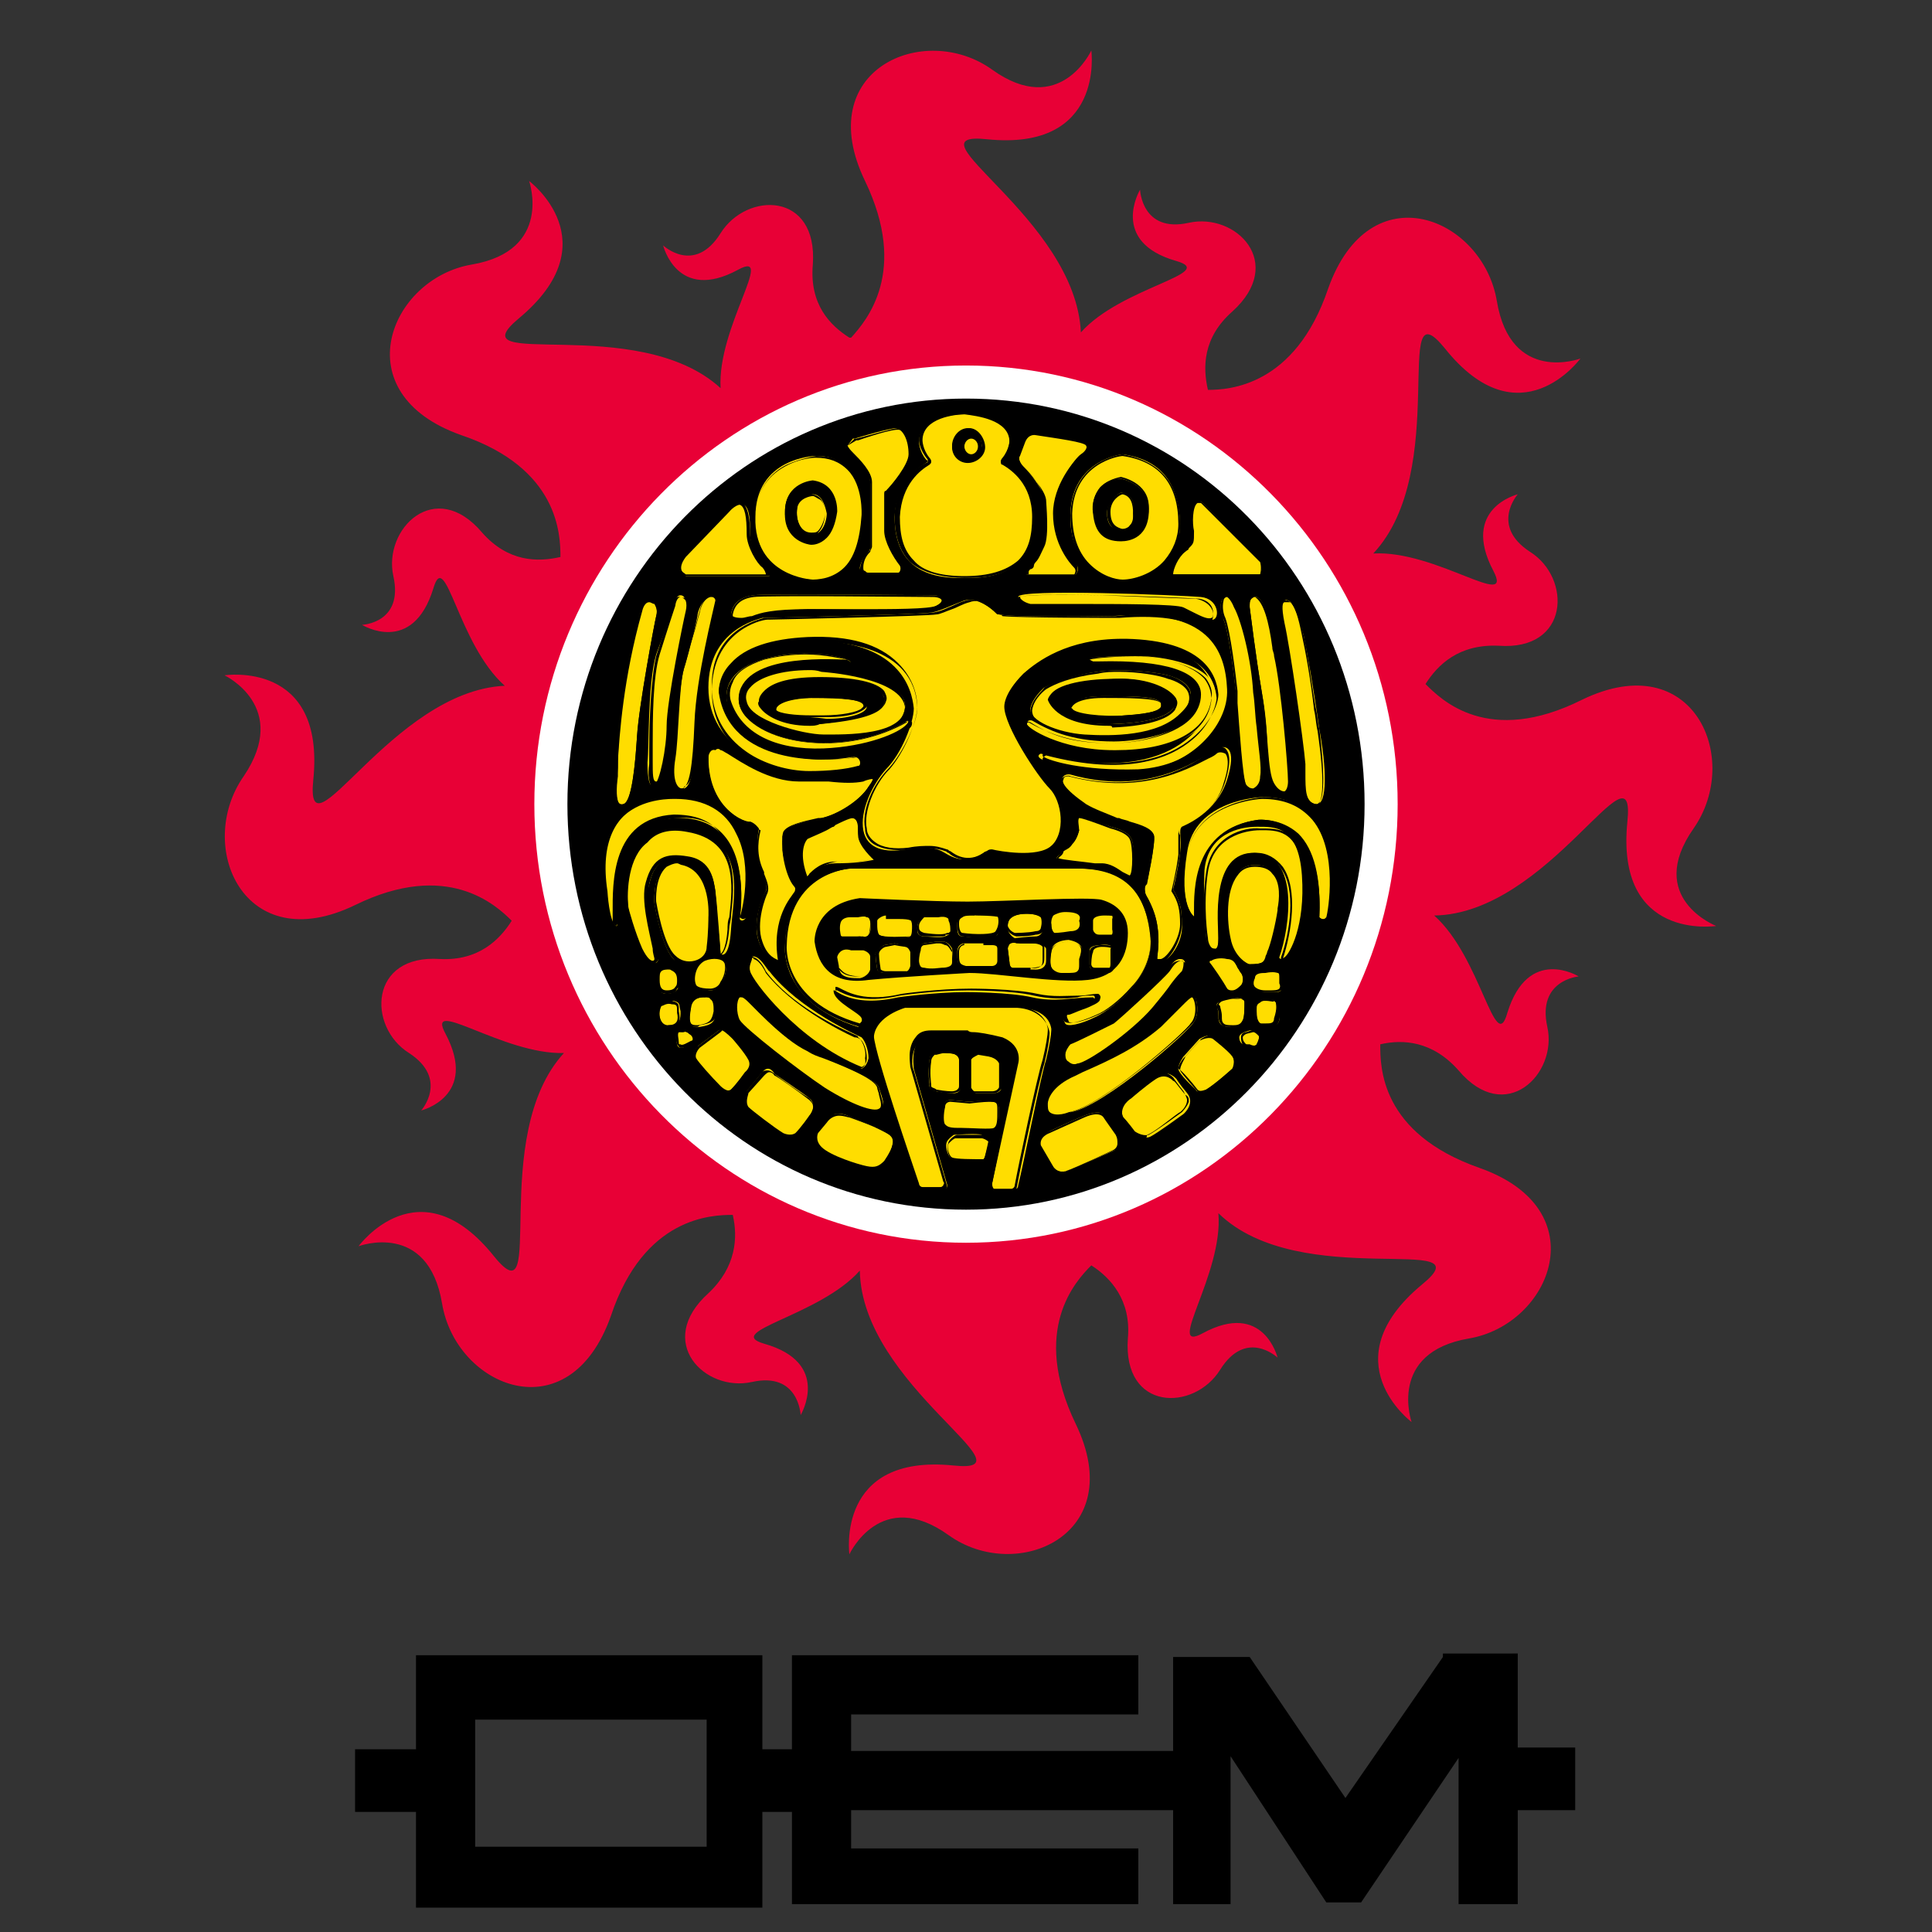 <?xml version="1.0" encoding="utf-8"?>
<svg version="1.1" id="Capa_1" xmlns="http://www.w3.org/2000/svg" xmlns:xlink="http://www.w3.org/1999/xlink" x="0px" y="0px"
	 viewBox="0 0 111 111" style="enable-background:new 0 0 111 111;" xml:space="preserve">
<rect x="0" y="0" width="111" height="111" fill="#333333" stroke="none"/>
<style type="text/css">
	.st0{fill:#FFDD00;}
	.st1{fill:#E80036;}
	.st2{fill:#FFFFFF;}
</style>
<path d="M82.9,95.2l-5.6,8.1l-5.5-8.1h-4.4v5.4H48.9v-2.1h16.5v-3.4H45.5v5.4h-1.7v-5.4H23.9v5.4h-3.5v3.6h3.5v5.5h19.9v-5.5h1.7
	v5.3h19.9v-3.2H48.9v-2.2h18.5v5.4h3.3v-8.5l5.5,8.4h2l5.6-8.3v8.4h3.4v-5.4h3.3v-3.6h-3.3v-5.4H82.9z M27.3,98.8h13.3v7.3H27.3
	V98.8z"/>
<g>
	<path class="st0" d="M56.3,67.7L56,67.4c0,0,0-0.4-0.6-0.4c-0.6,0-0.8,0.5-0.8,0.5s-0.1,0.2,0,0.5c0.1,0.2,0.4,0.3,0.8,0.3
		C55.9,68.3,56.6,68.1,56.3,67.7"/>
	<path class="st1" d="M97.3,47.6c2.8-4,0-10.5-6.4-7.4c-5.4,2.7-8.1,0-9-0.9c0.7-1.1,1.9-2.3,4.2-2.2c4.1,0.3,4.2-3.9,1.8-5.4
		c-2.3-1.5-0.7-3.3-0.7-3.3s-3.3,0.8-1.4,4.4c1.2,2.3-3.3-1.2-6.9-1c4.5-4.8,1-15.6,4.1-11.8c4.3,5.4,7.8,0.6,7.8,0.6
		s-4,1.5-4.8-3.3c-0.8-4.8-7.3-7.5-9.7-0.7c-1.9,5.6-5.7,5.8-6.9,5.8c-0.3-1.3-0.3-3,1.4-4.5c3.1-2.8,0.2-5.7-2.5-5.1
		c-2.7,0.6-2.8-1.9-2.8-1.9s-1.8,3,2.1,4.1c2.4,0.7-3.2,1.5-5.5,4.1c-0.3-6.6-10.2-11.6-5.4-11.1c6.8,0.7,6-5.1,6-5.1
		s-1.8,3.9-5.7,1.1c-3.9-2.8-10.4,0-7.3,6.4c2.5,5.2,0.1,8-0.8,9c0,0-0.1,0-0.1,0c-1.1-0.7-2.3-1.9-2.1-4.2c0.3-4.2-3.8-4.2-5.3-1.8
		c-1.5,2.4-3.3,0.7-3.3,0.7s0.8,3.3,4.3,1.4c2.2-1.2-1.2,3.3-1,6.8c-4.8-4.4-15.3-0.9-11.6-4c5.3-4.4,0.6-7.9,0.6-7.9s1.4,4-3.3,4.8
		c-4.7,0.8-7.4,7.4-0.6,9.8c5.6,1.9,5.7,5.7,5.7,7c-1.3,0.3-3,0.3-4.5-1.4c-2.7-3.2-5.7-0.2-5.1,2.5c0.6,2.7-1.8,2.8-1.8,2.8
		s2.9,1.8,4.1-2.1c0.7-2.4,1.4,3.2,4.1,5.6c-6.5,0.3-11.5,10.3-11,5.4c0.7-6.9-5.1-6-5.1-6s3.8,1.8,1.1,5.8c-2.8,4,0,10.5,6.4,7.4
		c5.3-2.6,8.1,0,9,0.9c-0.7,1.1-1.9,2.3-4.1,2.2c-4.1-0.3-4.2,3.9-1.8,5.4c2.3,1.5,0.7,3.3,0.7,3.3s3.3-0.8,1.4-4.4
		c-1.2-2.2,3.3,1.2,6.8,1.1c-4.4,4.8-0.9,15.5-4,11.7c-4.3-5.4-7.8-0.6-7.8-0.6s4-1.5,4.8,3.3c0.8,4.8,7.3,7.5,9.7,0.7
		c1.9-5.7,5.8-5.8,7-5.8c0.3,1.3,0.2,3-1.4,4.5c-3.1,2.8-0.2,5.7,2.5,5.1c2.7-0.6,2.8,1.9,2.8,1.9s1.8-3-2.1-4.1
		c-2.4-0.7,3.2-1.6,5.5-4.2c0.1,6.6,10.2,11.7,5.4,11.2c-6.8-0.7-6,5.1-6,5.1s1.8-3.9,5.7-1.1c3.9,2.8,10.4,0,7.3-6.4
		c-2.6-5.4,0-8.2,0.9-9.1c1.1,0.7,2.3,2,2.1,4.2c-0.3,4.2,3.8,4.2,5.3,1.8c1.5-2.4,3.3-0.7,3.3-0.7s-0.8-3.3-4.3-1.4
		c-2.2,1.2,1.2-3.4,0.9-6.9c4.7,4.6,15.5,1,11.7,4.1c-5.3,4.4-0.6,7.9-0.6,7.9s-1.4-4,3.3-4.8c4.7-0.8,7.4-7.4,0.6-9.8
		c-5.7-2-5.7-5.8-5.7-7.1c1.3-0.3,3-0.2,4.5,1.5c2.7,3.2,5.7,0.2,5.1-2.5c-0.6-2.7,1.8-2.9,1.8-2.9s-2.9-1.8-4.1,2.1
		c-0.7,2.5-1.5-3.2-4.2-5.6c6.6-0.1,11.6-10.3,11.1-5.4c-0.7,6.9,5.1,6,5.1,6S94.5,51.6,97.3,47.6"/>
	<path class="st2" d="M80.3,46.2c0,13.9-11.1,25.2-24.8,25.2c-13.7,0-24.8-11.3-24.8-25.2C30.7,32.3,41.8,21,55.5,21
		C69.2,21,80.3,32.3,80.3,46.2"/>
	<path d="M78.4,46.2c0,12.9-10.3,23.3-22.9,23.3c-12.7,0-22.9-10.4-22.9-23.3c0-12.9,10.3-23.3,22.9-23.3
		C68.2,22.9,78.4,33.3,78.4,46.2"/>
	<path class="st0" d="M48.7,25.6c0,0-0.3,0.1,0.2,0.5s1.1,1.2,1.1,1.6c0,0.4,0,3,0,3.7c0,0.1,0,0.2-0.1,0.3
		c-0.1,0.1-0.4,0.4-0.5,0.9c0,0.2,0.1,0.4,0.3,0.4h1.7c0.3,0,0.4-0.3,0.3-0.5c-0.4-0.5-0.9-1.4-0.9-2c0-0.7,0-1.8,0-2.1
		c0-0.1,0-0.2,0.1-0.2c0.3-0.3,1.3-1.5,1.3-2.1c0-0.8-0.3-1.4-0.7-1.5c-0.4,0-2.1,0.5-2.4,0.6c0,0-0.1,0-0.1,0L48.7,25.6z"/>
	<path d="M48.7,25.6C48.7,25.6,48.7,25.7,48.7,25.6c0,0,0,0.1,0.3,0.4c0.4,0.4,1.1,1.1,1.1,1.7c0,0.4,0,3.4,0,3.7
		c0,0.1-0.1,0.2-0.1,0.3c-0.1,0.1-0.4,0.4-0.4,0.9c0,0.1,0,0.2,0.1,0.2c0.1,0.1,0.1,0.1,0.2,0.1h1.7c0.1,0,0.2-0.1,0.2-0.1
		c0-0.1,0-0.2,0-0.3c-0.4-0.6-0.9-1.4-0.9-2c0-0.8,0-1.8,0-2.1c0-0.1,0-0.2,0.1-0.3c0.3-0.3,1.3-1.4,1.3-2.1c0-0.8-0.3-1.3-0.7-1.4
		c-0.3,0-1.6,0.4-2.4,0.6c0,0,0,0-0.1,0L48.7,25.6z M51.5,33.1h-1.7c-0.1,0-0.2-0.1-0.3-0.1c-0.1-0.1-0.1-0.2-0.1-0.3
		c0.1-0.6,0.3-0.9,0.5-1c0.1-0.1,0.1-0.1,0.1-0.2c0-0.3,0-3.3,0-3.7c0-0.4-0.4-0.9-1.1-1.6c-0.2-0.2-0.4-0.4-0.3-0.5
		c0-0.1,0.1-0.1,0.1-0.1l0.5-0.3c0,0,0.1,0,0.1,0c0.3-0.1,2-0.7,2.4-0.6c0.5,0.1,0.8,0.7,0.8,1.5c0,0.7-1,1.8-1.4,2.2
		c0,0.1-0.1,0.1-0.1,0.2c0,0.3,0,1.4,0,2.1c0,0.4,0.3,1.1,0.9,1.9c0.1,0.1,0.1,0.3,0,0.4C51.8,33,51.7,33.1,51.5,33.1"/>
	<path class="st0" d="M47.9,29.5c-0.1,1.9-1.4,1.7-1.4,1.7s-1.4-0.2-1.4-1.8c0-1.6,1.5-1.7,1.5-1.7C48.1,28,47.9,29.5,47.9,29.5
		 M46.8,26.2c0,0-3.4,0.1-3.4,3.5c-0.1,3.4,3.2,3.6,3.3,3.6c0.1,0,2.9,0.3,2.9-3.8C49.6,29.6,49.8,26.1,46.8,26.2"/>
	<path d="M46.6,27.8c0,0-1.4,0.1-1.4,1.6c0,1.5,1.3,1.7,1.3,1.7c0,0,0.4,0,0.7-0.3c0.3-0.3,0.5-0.8,0.6-1.4
		C47.9,29.5,48,28,46.6,27.8 M46.6,31.3C46.6,31.3,46.5,31.3,46.6,31.3c-0.1,0-1.6-0.2-1.5-1.9c0-1.7,1.6-1.8,1.6-1.8
		c1.5,0.2,1.4,1.8,1.4,1.8c-0.1,0.7-0.3,1.2-0.6,1.5C47.1,31.3,46.7,31.3,46.6,31.3 M46.9,26.3c0,0-0.1,0-0.1,0h0c0,0-0.8,0-1.7,0.5
		c-1.1,0.6-1.7,1.6-1.7,3c0,1.1,0.3,1.9,0.9,2.5c0.9,1,2.3,1,2.3,1l0,0c0.3,0,1.1,0,1.8-0.6c0.7-0.6,1-1.7,1.1-3.1
		c0,0,0.1-1.7-0.8-2.6C48.2,26.5,47.6,26.3,46.9,26.3 M46.8,33.5c-0.1,0-0.1,0-0.1,0c0,0-1.5-0.1-2.4-1.1c-0.6-0.6-0.9-1.5-0.9-2.6
		c0-1.8,1-2.7,1.8-3.1c0.9-0.4,1.7-0.5,1.7-0.5c0.8,0,1.5,0.2,2,0.7c1,1,0.9,2.7,0.9,2.7c0,1.4-0.4,2.5-1.1,3.2
		C47.9,33.4,47.2,33.5,46.8,33.5"/>
	<path class="st0" d="M46.7,28.4c0,0-0.9,0.1-0.9,0.8c-0.1,0.7,0.2,1.4,0.8,1.5c0.6,0.1,0.9-0.7,0.9-1.2
		C47.4,29,47.2,28.4,46.7,28.4"/>
	<path d="M46.7,28.5c-0.1,0-0.8,0.1-0.9,0.7c-0.1,0.7,0.2,1.4,0.8,1.4c0.2,0,0.3,0,0.4-0.1c0.2-0.2,0.4-0.7,0.4-1
		c0-0.3-0.1-0.7-0.3-0.8C46.9,28.6,46.8,28.5,46.7,28.5L46.7,28.5z M46.6,30.8c0,0-0.1,0-0.1,0c-0.7-0.1-1-0.9-0.9-1.6
		c0.1-0.8,1-0.8,1-0.8h0h0c0.2,0,0.4,0.1,0.5,0.2c0.2,0.2,0.3,0.6,0.3,0.9c0,0.3-0.1,0.8-0.4,1.1C47,30.7,46.8,30.8,46.6,30.8"/>
	<path class="st0" d="M58.9,25.3l-0.3,0.8c0,0-0.2,0.3,0.2,0.7c0.4,0.4,1.1,1.3,1.2,1.8c0,0.6,0.1,2.1-0.1,2.6
		c-0.2,0.5-0.5,0.9-0.6,1.1c-0.1,0.2-0.2,0.3-0.3,0.4c0,0.2-0.1,0.3,0,0.3c0.1,0,2.8,0,2.8,0s0.3-0.3,0-0.6c-0.3-0.3-1.2-1.4-1.2-3
		c0-1.6,1.2-3.1,1.5-3.3c0.3-0.2,0.4-0.4,0.3-0.7c-0.1-0.3-3-0.7-3-0.7S59.1,24.7,58.9,25.3"/>
	<path d="M58.9,33.1C58.9,33.1,58.9,33.1,58.9,33.1c0.1,0,2,0,2.8,0c0-0.1,0.2-0.3,0-0.5c-0.2-0.2-1.2-1.3-1.2-3.1
		c0-1.6,1.2-3.1,1.6-3.3c0.3-0.2,0.4-0.4,0.3-0.6c-0.1-0.2-1.6-0.4-2.9-0.6c0,0-0.4-0.1-0.6,0.4l-0.3,0.8c0,0-0.2,0.2,0.2,0.6
		l0.1,0.1c0.4,0.5,1.1,1.2,1.2,1.8c0,0.2,0.2,2.1-0.1,2.7c-0.2,0.4-0.3,0.7-0.5,0.9c-0.1,0.1-0.1,0.2-0.1,0.2c0,0.1-0.1,0.2-0.2,0.2
		c-0.1,0.1-0.1,0.1-0.1,0.2c0,0,0,0.1,0,0.1C59,33,58.9,33,58.9,33.1z M59.8,33.2c-0.4,0-0.8,0-0.8,0c-0.1,0-0.1,0-0.1-0.1
		c0-0.1,0-0.2,0-0.3c0,0,0-0.1,0-0.1c0-0.1,0.1-0.2,0.2-0.3c0.1-0.1,0.1-0.1,0.1-0.2c0-0.1,0.1-0.1,0.1-0.2c0.1-0.2,0.3-0.5,0.5-0.9
		c0.2-0.5,0.1-1.9,0.1-2.6c0-0.5-0.7-1.3-1.1-1.7l-0.1-0.1c-0.4-0.4-0.2-0.7-0.2-0.8l0.3-0.8c0.3-0.6,0.7-0.5,0.7-0.5
		c0.9,0.1,2.9,0.4,3,0.7c0.2,0.4-0.1,0.7-0.3,0.8c-0.3,0.2-1.5,1.6-1.5,3.2c0,1.7,0.9,2.8,1.1,3c0.2,0.3,0.1,0.6,0,0.7l0,0h0
		C61.7,33.2,60.6,33.2,59.8,33.2"/>
	<path class="st0" d="M64.4,28.3c0,0-0.7,0.3-0.8,1.1c0,0.8,0.3,1,0.8,1c0.5,0,0.8-0.4,0.7-0.9C65.2,29,65.1,28.4,64.4,28.3"/>
	<path d="M64.5,28.4c-0.1,0-0.7,0.3-0.7,1c0,0.8,0.4,0.9,0.7,1c0.2,0,0.3,0,0.4-0.2c0.2-0.2,0.2-0.4,0.2-0.7
		C65.1,29,65,28.5,64.5,28.4 M64.5,30.5C64.5,30.5,64.5,30.5,64.5,30.5c-0.6,0-0.9-0.4-0.9-1.1c0-0.8,0.8-1.1,0.8-1.1l0,0l0,0
		c0.7,0,0.8,0.8,0.8,1.2c0,0.3-0.1,0.6-0.3,0.8C64.9,30.4,64.7,30.5,64.5,30.5"/>
	<path class="st0" d="M64.4,31c-0.8,0-1.4-0.4-1.6-1.6c-0.1-1.2,0.7-1.9,1.6-1.9c0,0,1.6,0.3,1.6,1.7C66,30.5,65.2,31,64.4,31
		 M64.5,26.1c0,0-2.9,0.3-3,3.4s2.1,3.9,3,3.9c0.8,0,3.3-0.7,3.3-3.3C67.7,27.5,66.5,26.4,64.5,26.1"/>
	<path d="M64.4,27.5c-0.4,0-0.8,0.2-1.1,0.5c-0.3,0.3-0.4,0.8-0.4,1.3c0.1,1,0.6,1.5,1.5,1.5c0.6,0,1.5-0.2,1.5-1.8
		C65.9,27.8,64.4,27.5,64.4,27.5 M64.4,31.1c-1,0-1.5-0.5-1.6-1.6c-0.1-0.6,0.1-1.1,0.4-1.5c0.3-0.3,0.7-0.5,1.2-0.6
		c0,0,1.6,0.3,1.6,1.7C66.1,30.9,64.9,31.1,64.4,31.1 M64.5,26.2c-0.2,0-2.8,0.4-2.9,3.3c0,1.2,0.3,2.2,1,2.9
		c0.7,0.7,1.5,0.9,1.9,0.9h0c0.6,0,1.7-0.3,2.4-1.1c0.5-0.6,0.8-1.3,0.8-2.1C67.7,27.8,66.6,26.5,64.5,26.2 M64.5,33.5
		c-0.4,0-1.3-0.2-2-0.9c-0.7-0.7-1-1.7-1-3c0.1-3.2,3-3.5,3-3.5h0l0,0c2.2,0.4,3.3,1.7,3.3,4.1c0,0.9-0.3,1.7-0.8,2.2
		C66.2,33.2,65.1,33.5,64.5,33.5L64.5,33.5z"/>
	<path class="st0" d="M39.4,32c0.1-0.1,2.5-2.6,2.5-2.6s0.4-0.5,0.8-0.4c0.4,0.1,0.4,1.1,0.4,1.8c0,0.6,0.6,1.6,0.8,1.8
		c0.2,0.2,0.3,0.5,0.3,0.5h-4.8C39.4,33,38.8,32.8,39.4,32"/>
	<path d="M39.4,33H44c0-0.1-0.1-0.3-0.2-0.4c-0.3-0.2-0.9-1.2-0.9-1.9c0-1-0.1-1.6-0.4-1.7c-0.4-0.1-0.7,0.4-0.7,0.4
		c-1,1-2.4,2.5-2.5,2.6c-0.2,0.3-0.3,0.5-0.2,0.7C39.2,32.9,39.3,32.9,39.4,33 M44.2,33.1l-4.9,0c0,0-0.2-0.1-0.3-0.4
		c-0.1-0.2,0-0.5,0.2-0.8c0.1-0.1,2.1-2.2,2.5-2.6c0,0,0.4-0.6,0.9-0.4c0.4,0.1,0.5,1.1,0.5,1.8c0,0.6,0.6,1.6,0.8,1.8
		C44.2,32.7,44.2,33,44.2,33.1L44.2,33.1z"/>
	<path class="st0" d="M69,28.8l3.4,3.4c0,0,0.2,0.4,0,0.8h-5.1c0,0,0.3-1,0.7-1.5c0.4-0.5,0.4-0.4,0.4-1.1
		C68.3,29.7,68.3,28.5,69,28.8"/>
	<path d="M67.4,33h5c0.1-0.4,0-0.7,0-0.7l-3.4-3.4c-0.1,0-0.2,0-0.2,0c-0.3,0.2-0.3,1.2-0.2,1.6c0,0.7,0,0.7-0.3,1
		c0,0.1-0.1,0.1-0.2,0.2C67.7,32,67.4,32.7,67.4,33 M72.4,33.1h-5.3l0-0.1c0,0,0.3-1,0.7-1.5c0.1-0.1,0.1-0.1,0.2-0.2
		c0.2-0.3,0.2-0.3,0.2-0.9c0-0.8,0-1.5,0.3-1.7c0.1-0.1,0.2-0.1,0.4,0l0,0l3.5,3.4C72.5,32.2,72.6,32.6,72.4,33.1L72.4,33.1z"/>
	<path class="st0" d="M42,35.3c0,0-0.1,0.3,0.6,0.3c0.7,0,0.9-0.5,3.8-0.6c2.9,0,6.8,0.2,7.4-0.2c0.6-0.3,0.3-0.6-0.2-0.6
		c-0.5,0-9.7-0.1-10.3,0C42.6,34.3,42.1,34.6,42,35.3"/>
	<path d="M42.1,35.3c0,0,0,0.1,0,0.1c0,0,0.1,0.1,0.5,0.1c0.2,0,0.4-0.1,0.6-0.1c0.5-0.2,1.2-0.4,3.2-0.4c0.9,0,1.8,0,2.8,0
		c2.1,0,4.2,0,4.6-0.2c0.2-0.1,0.3-0.2,0.3-0.3c0-0.1-0.2-0.2-0.5-0.2c-0.6,0-9.7-0.1-10.3,0C42.5,34.4,42.2,34.8,42.1,35.3
		L42.1,35.3z M42.5,35.7c-0.3,0-0.4-0.1-0.5-0.2c-0.1-0.1-0.1-0.2,0-0.2c0.1-0.6,0.5-1,1.3-1.1c0.6-0.1,9.7,0,10.3,0
		c0.4,0,0.6,0.1,0.6,0.3c0,0.1,0,0.3-0.4,0.5c-0.4,0.2-2.4,0.2-4.6,0.2c-0.9,0-1.9,0-2.8,0c-2,0-2.7,0.3-3.2,0.4
		C43,35.6,42.8,35.7,42.5,35.7C42.5,35.7,42.5,35.7,42.5,35.7"/>
	<path class="st0" d="M58.5,34.3c0,0,0.1,0.4,0.7,0.5c0.6,0.1,8.1,0,8.8,0.2c0.7,0.3,1.3,0.7,1.7,0.6c0.4-0.1,0.3-1.2-0.7-1.3
		C67.9,34.2,58.4,33.8,58.5,34.3"/>
	<path d="M58.6,34.3c0,0.1,0.2,0.3,0.6,0.4c0.2,0,1.3,0,2.6,0c2.6,0,5.8,0,6.2,0.2c0.2,0.1,0.4,0.2,0.6,0.3c0.4,0.2,0.8,0.4,1,0.3
		c0.1,0,0.1-0.2,0.1-0.3c0-0.3-0.2-0.7-0.8-0.8C67.5,34.3,59.1,34,58.6,34.3 M69.5,35.7c-0.3,0-0.6-0.2-1-0.3
		c-0.2-0.1-0.4-0.2-0.6-0.2c-0.4-0.2-3.9-0.2-6.2-0.2c-1.3,0-2.4,0-2.6,0c-0.6-0.1-0.7-0.5-0.8-0.5l0,0c0,0,0-0.1,0-0.1
		c0.1-0.1,0.3-0.3,5-0.2c2.5,0.1,5,0.2,5.4,0.2c0.6,0.1,1,0.5,1,0.9c0,0.3-0.1,0.5-0.3,0.5C69.6,35.7,69.6,35.7,69.5,35.7"/>
	<path class="st0" d="M57.4,35.3c-0.1,0-0.1,0-0.2-0.1c-0.2-0.2-1-0.9-1.8-0.7c-0.8,0.3-1.6,0.7-2,0.7c-0.4,0.1-9.1,0.3-9.6,0.3
		c0,0,0,0,0,0c-0.3,0.1-3.1,0.7-3.1,4c0,3.5,3.6,4.8,5.7,4.9c1.1,0,2,0,2.8-0.3c0.4-0.1,0.2-0.7-0.2-0.6c0,0,0,0-0.1,0
		c-1.5,0.3-7,0.5-7.6-3.7c0,0,0,0,0,0c0-0.2,0-2.9,5-3c5.4-0.1,6.1,2.8,6.2,3.9c0,0.8-0.7,2.6-1.6,3.5c-0.8,0.9-1.5,2.4-1.3,3.5
		s1.3,1.3,2.4,1.1c1.1-0.2,1.7-0.1,2.1,0.1c0.4,0.2,1.2,0.9,2.4,0.1c0.1-0.1,0.2-0.1,0.3-0.1c0.5,0.1,2.6,0.5,3.5-0.2
		c1-0.8,0.7-2.7,0-3.4c-0.7-0.7-2.6-3.6-2.6-4.7c0-1.1,2.1-3.8,6.8-3.7c4.7,0.1,5.2,2.3,5.2,3.1c0,0.8-1.7,5.4-9.9,3.3
		c0,0-0.3,0.1,0,0.3c0.4,0.2,2.3,0.8,5.4,0.7c3.1-0.1,5.4-2.6,5.3-4.7c-0.1-2.2-1-4.7-6.6-4.2c0,0,0,0,0,0
		C63.9,35.4,58.3,35.5,57.4,35.3"/>
	<path d="M53.4,48.6c0.4,0,0.7,0.1,1,0.2c0.1,0,0.1,0.1,0.2,0.1c0.4,0.3,1.1,0.7,2.1,0c0.1-0.1,0.2-0.1,0.3-0.1
		c0.4,0.1,2.6,0.5,3.4-0.2c0.4-0.3,0.6-0.9,0.6-1.3c0.1-0.8-0.2-1.6-0.6-2.1c-0.6-0.7-2.6-3.6-2.6-4.7c0-0.5,0.4-1.2,1-1.8
		c0.8-0.7,2.5-2,5.7-2c0.1,0,0.1,0,0.2,0c4.4,0.1,5.2,2,5.3,3.2c0,0.4-0.3,1.5-1.5,2.5c-1.3,1.1-3.8,2.1-8.5,0.9c0,0-0.1,0-0.1,0.1
		c0,0,0,0.1,0.1,0.1c0.3,0.2,2.2,0.8,5.4,0.7c1.6-0.1,3.1-0.7,4.1-1.9c0.8-0.8,1.2-1.9,1.1-2.8c-0.1-0.9-0.2-2.2-1.3-3.1
		c-1-0.9-2.8-1.3-5.2-1l0,0c-0.2,0-5.8,0.1-6.7-0.1c-0.1,0-0.1,0-0.2-0.1c-0.2-0.2-1-0.9-1.7-0.7c-0.4,0.1-0.7,0.3-1,0.4
		c-0.4,0.2-0.8,0.3-1,0.3c-0.4,0.1-9.5,0.3-9.6,0.3c0,0,0,0,0,0c-0.3,0.1-3.1,0.7-3,4c0,1.5,0.7,2.8,2,3.7c1,0.7,2.4,1.1,3.6,1.1
		c1.1,0,2.1-0.1,2.8-0.3c0.2,0,0.2-0.2,0.2-0.3c0-0.1-0.1-0.2-0.3-0.2l-0.1,0c-0.9,0.2-4,0.4-6.1-1c-0.9-0.7-1.5-1.6-1.7-2.8l0,0
		c0-0.1,0-0.9,0.7-1.6c0.8-0.9,2.3-1.4,4.4-1.5c2.4-0.1,4.1,0.4,5.2,1.5c0.9,0.9,1.1,1.9,1.1,2.5c0,0.9-0.8,2.7-1.6,3.6
		c-0.9,0.9-1.5,2.5-1.3,3.4c0,0.3,0.2,0.6,0.5,0.8c0.4,0.3,1.1,0.4,1.9,0.3C52.7,48.6,53.1,48.6,53.4,48.6 M55.6,49.4
		c-0.5,0-0.9-0.2-1.1-0.4c-0.1,0-0.1-0.1-0.2-0.1c-0.5-0.2-1.1-0.2-2.1-0.1c-0.8,0.1-1.5,0-2-0.3c-0.3-0.2-0.5-0.5-0.5-0.9
		c-0.2-1,0.4-2.5,1.4-3.5c0.8-0.9,1.6-2.6,1.6-3.4c-0.1-3.7-4.7-3.9-6.1-3.8c-2.1,0.1-3.5,0.5-4.3,1.4c-0.6,0.7-0.6,1.4-0.6,1.5
		l-0.1,0l0.1,0c0.2,1.1,0.7,2,1.6,2.7c1.8,1.3,4.8,1.2,6,1l0.1,0c0.3-0.1,0.4,0.1,0.5,0.3c0,0.2,0,0.4-0.3,0.5
		c-0.8,0.2-1.7,0.3-2.9,0.3c-1.3,0-2.7-0.5-3.7-1.1c-1.4-0.9-2.1-2.2-2.1-3.8c0-3.4,2.8-4.1,3.2-4.1c0,0,0,0,0.1,0
		c0.1,0,9.2-0.2,9.6-0.3c0.2,0,0.6-0.2,0.9-0.3c0.3-0.1,0.6-0.3,1-0.4c0.7-0.3,1.6,0.5,1.8,0.7c0,0,0.1,0.1,0.1,0.1
		c0.9,0.1,6.5,0.1,6.7,0.1c2.5-0.2,4.3,0.1,5.3,1.1c1.1,0.9,1.3,2.3,1.3,3.2c0.1,1-0.4,2-1.1,2.9c-1.1,1.2-2.6,1.9-4.2,1.9
		c-3.2,0.1-5.2-0.6-5.5-0.7c-0.1-0.1-0.2-0.2-0.2-0.3c0-0.1,0.2-0.2,0.2-0.2l0,0l0,0c4.6,1.2,7.1,0.2,8.4-0.9
		c1.1-0.9,1.4-2.1,1.4-2.4c-0.1-1.1-0.8-2.9-5.1-3c-3.3-0.1-5,1.2-5.8,1.9c-0.7,0.7-0.9,1.3-0.9,1.7c0,1.1,2,4,2.6,4.6
		c0.4,0.5,0.7,1.4,0.6,2.2c0,0.4-0.2,1-0.6,1.4c-0.9,0.7-2.9,0.3-3.5,0.2c-0.1,0-0.1,0-0.2,0C56.4,49.3,56,49.4,55.6,49.4"/>
	<path class="st0" d="M41.3,34.4c0,0-1.2,4.3-1.3,7c-0.1,2.8-0.3,3.8-0.7,3.9c-0.4,0.1-0.7-0.5-0.5-1.7c0.2-1.2,0.2-4.2,0.5-5.2
		c0.3-1,0.7-2.5,0.8-3.2C40.3,34.5,40.8,34,41.3,34.4"/>
	<path d="M40.9,34.3c0,0-0.1,0-0.1,0c-0.3,0.1-0.5,0.4-0.6,0.9c-0.1,0.3-0.2,0.8-0.4,1.4c-0.2,0.6-0.3,1.2-0.5,1.8
		c-0.2,0.7-0.3,2.1-0.4,3.3c0,0.7-0.1,1.4-0.2,1.9c-0.1,0.8,0,1.4,0.2,1.6c0.1,0.1,0.2,0.1,0.3,0.1c0.4-0.1,0.6-1.2,0.7-3.8
		c0.1-2.6,1.1-6.5,1.2-7C41.1,34.4,41,34.3,40.9,34.3 M39.2,45.4c-0.1,0-0.2,0-0.3-0.1c-0.3-0.2-0.3-0.8-0.2-1.7
		c0.1-0.5,0.1-1.1,0.2-1.9c0.1-1.3,0.2-2.7,0.4-3.4c0.1-0.5,0.3-1.2,0.5-1.8c0.2-0.6,0.3-1.1,0.4-1.4c0.1-0.5,0.4-0.9,0.7-1
		c0.2-0.1,0.4,0,0.5,0.1l0,0l0,0c0,0-1.2,4.3-1.3,7c-0.1,2.8-0.3,3.8-0.8,4C39.3,45.4,39.2,45.4,39.2,45.4"/>
	<path class="st0" d="M38.7,34.8c0,0,0.1-0.6,0.4-0.6c0.3,0,0.4,0.5,0.3,0.9c-0.1,0.4-1.1,5.2-1.1,6.6c0,1.3-0.4,3.2-0.7,3.4
		c-0.3,0.2-0.4-0.4-0.4-1.3c0.1-0.9,0-4.5,0.5-6.2C38.3,36,38.7,34.8,38.7,34.8"/>
	<path d="M39.1,34.3c-0.2,0-0.3,0.4-0.3,0.5l0,0c0,0-0.4,1.2-0.9,2.8c-0.4,1.3-0.4,3.8-0.4,5.2c0,0.4,0,0.8,0,0.9
		c0,0.8,0,1.2,0.2,1.2c0,0,0,0,0.1,0c0.3-0.1,0.7-2,0.7-3.3c0-1.3,1-6.2,1.1-6.6c0.1-0.3,0-0.6-0.1-0.7
		C39.2,34.4,39.2,34.3,39.1,34.3C39.1,34.3,39.1,34.3,39.1,34.3 M37.6,45.3c-0.1,0-0.1,0-0.1,0c-0.2-0.2-0.3-0.8-0.2-1.4
		c0-0.2,0-0.5,0-0.9c0-1.5,0.1-4,0.4-5.3c0.5-1.6,0.9-2.7,0.9-2.8c0-0.1,0.1-0.7,0.5-0.6c0.1,0,0.2,0.1,0.3,0.2
		c0.1,0.2,0.2,0.5,0.1,0.9c-0.1,0.4-1.1,5.2-1.1,6.6c0,1.3-0.4,3.3-0.7,3.5C37.7,45.3,37.6,45.3,37.6,45.3"/>
	<path class="st0" d="M36.8,35.1c0,0,0.1-0.6,0.5-0.6c0.4,0,0.5,0.5,0.4,0.9c-0.1,0.4-1,5.2-1.1,6.9c-0.1,1.6-0.3,3.8-0.8,3.9
		c-0.5,0.1-0.4-0.8-0.3-2.1C35.5,43,35.6,39.5,36.8,35.1"/>
	<path d="M37.3,34.6c-0.3,0-0.4,0.5-0.4,0.5l0,0c-1.1,3.9-1.3,7.1-1.4,8.6c0,0.2,0,0.3,0,0.5c0,0.1,0,0.3,0,0.4
		c-0.1,0.7-0.1,1.4,0.1,1.6c0,0,0.1,0.1,0.2,0c0.3,0,0.6-0.8,0.8-3.9c0.1-1.7,1-6.5,1.1-6.9c0.1-0.3,0-0.5-0.1-0.7
		C37.5,34.7,37.4,34.6,37.3,34.6C37.3,34.6,37.3,34.6,37.3,34.6 M35.7,46.3c-0.1,0-0.2,0-0.2-0.1c-0.2-0.2-0.2-0.8-0.1-1.7
		c0-0.1,0-0.3,0-0.4c0-0.1,0-0.3,0-0.5c0.1-1.5,0.2-4.7,1.4-8.6c0-0.1,0.1-0.7,0.6-0.7c0.2,0,0.3,0.1,0.4,0.2
		c0.1,0.2,0.2,0.5,0.1,0.8c-0.1,0.4-1,5.2-1.1,6.9C36.5,45,36.2,46.2,35.7,46.3C35.7,46.3,35.7,46.3,35.7,46.3"/>
	<path class="st0" d="M48.8,38.1c0,0-5.6-0.6-6.3,1.7c-0.7,2.3,5,4.2,9.5,1.7c0,0,0.2-0.2,0.2,0c0,0.5-2,1.6-5,1.7
		c-3,0.1-4.9-1.1-5.4-2.8c0,0-0.6-1.7,2-2.5C46.4,37.1,49.3,37.9,48.8,38.1"/>
	<path d="M46.3,37.6c-0.8,0-1.6,0.1-2.4,0.3c-0.9,0.3-1.6,0.7-1.8,1.3c-0.3,0.6-0.1,1.1-0.1,1.1c0.6,1.8,2.5,2.8,5.3,2.7
		c2.5-0.1,4.4-0.9,4.8-1.4c0.1-0.1,0.1-0.2,0.1-0.2c0,0,0,0,0,0c0,0-0.1,0-0.1,0.1c-3.2,1.8-7.2,1.4-8.9,0c-0.6-0.5-0.9-1.1-0.7-1.8
		c0.7-2.2,5.5-1.8,6.3-1.8C48.5,37.9,47.5,37.6,46.3,37.6 M46.9,43.3c-2.7,0-4.6-1-5.1-2.8c0,0-0.2-0.6,0.1-1.2
		c0.3-0.6,0.9-1.1,1.9-1.4c2.3-0.7,5-0.2,5.1,0.2c0,0,0,0.1-0.1,0.2l0,0l0,0c-0.1,0-5.5-0.6-6.2,1.6c-0.2,0.7,0.2,1.3,0.6,1.6
		c1.5,1.2,5.3,1.9,8.8,0c0,0,0.2-0.1,0.3-0.1c0,0,0.1,0.1,0.1,0.1c0,0.1,0,0.2-0.1,0.3c-0.5,0.6-2.3,1.4-4.9,1.5
		C47.1,43.3,47,43.3,46.9,43.3"/>
	<path class="st0" d="M50.8,40.4c-0.1,0.6-1.4,1-3.7,1.2c-2.4,0.2-3.5-0.9-3.4-1.3c0,0-0.1-1.3,3.4-1.3
		C50.5,39.1,50.9,39.8,50.8,40.4 M47.1,38.4c-2.3-0.1-4.5,0.6-4.3,1.8c0.2,1.2,3.4,2,4.5,2c1.2,0,4.8,0.1,4.7-1.7
		C51.8,38.6,47.1,38.4,47.1,38.4"/>
	<path d="M46.9,39.1c-1.8,0-2.6,0.4-2.9,0.7c-0.3,0.3-0.2,0.5-0.2,0.5l0,0l0,0c0,0,0,0.1,0.1,0.3c0.3,0.4,1.4,1.1,3.2,0.9
		c2.2-0.2,3.6-0.6,3.7-1.1c0-0.2,0-0.4-0.1-0.5c-0.4-0.5-1.6-0.7-3.6-0.8C47,39.1,47,39.1,46.9,39.1 M46.5,41.7
		c-1.6,0-2.5-0.6-2.8-1c-0.1-0.1-0.2-0.3-0.1-0.4c0-0.1,0-0.3,0.3-0.6c0.4-0.4,1.2-0.8,3.2-0.8c2,0,3.3,0.3,3.7,0.8
		c0.1,0.2,0.2,0.4,0.1,0.6c-0.2,0.8-2.2,1.1-3.8,1.3C46.9,41.7,46.7,41.7,46.5,41.7 M46.5,38.5c-1.6,0-2.9,0.4-3.4,1
		c-0.2,0.2-0.3,0.5-0.2,0.8c0.2,1.1,3.2,2,4.4,2h0.1c1,0,3.5,0,4.3-0.9c0.2-0.2,0.3-0.5,0.3-0.7c-0.1-1.8-4.8-2.1-4.8-2.1h0
		C46.9,38.5,46.7,38.5,46.5,38.5 M47.6,42.3c-0.1,0-0.2,0-0.3,0h-0.1c-1.2,0-4.4-0.8-4.6-2.1c0-0.3,0-0.6,0.3-0.9
		c0.6-0.7,2.3-1.1,4.1-1c0.2,0,4.8,0.2,5,2.2c0,0.3-0.1,0.6-0.3,0.9C50.9,42.3,48.8,42.3,47.6,42.3"/>
	<path class="st0" d="M44.6,40.7c0,0,0.1-0.6,2-0.6s3.1,0.1,3.2,0.5c0,0.4-1.1,0.7-2.3,0.7C46.1,41.1,44.4,41.2,44.6,40.7"/>
	<path d="M47.3,40.1c-0.2,0-0.5,0-0.8,0c-1.8,0.1-1.9,0.6-1.9,0.6l0,0c0,0.1,0,0.1,0,0.1c0.2,0.2,1.1,0.3,2,0.3c0.3,0,0.5,0,0.7,0
		c1.1,0,2-0.2,2.2-0.4c0,0,0.1-0.1,0.1-0.1C49.7,40.3,48.9,40.1,47.3,40.1 M47.6,41.2c-0.1,0-0.2,0-0.2,0c-0.2,0-0.5,0-0.7,0
		c-1,0-1.9,0-2.1-0.3c-0.1-0.1-0.1-0.2,0-0.3c0-0.1,0.2-0.6,2-0.7c1.2,0,3.2,0,3.3,0.5c0,0.1,0,0.2-0.1,0.2
		C49.5,41,48.6,41.2,47.6,41.2"/>
	<path class="st0" d="M62.5,37.9c0,0-0.1,0.2,0.3,0.2c0.4,0,6.1-0.3,6.1,1.8c0.1,2.2-3.5,2.7-4.9,2.7c-2.2,0-3.5-0.5-4.7-1.2
		c0,0-0.3-0.1-0.3,0.2c0,0.3,1.9,1.5,5.1,1.6c3.1,0,5.4-1,5.7-3.1c0.3-2-3.3-2.4-4.3-2.4C64.4,37.7,62.8,37.7,62.5,37.9"/>
	<path d="M59.1,41.5C59,41.5,59,41.5,59.1,41.5c-0.1,0-0.1,0.1-0.1,0.1c0,0.2,1.9,1.5,5,1.5c0,0,0.1,0,0.1,0c3.2,0,5.3-1.1,5.5-3
		c0.1-0.4-0.1-0.8-0.3-1.1c-0.9-1-3.3-1.3-3.9-1.3c-1.1,0-2.5,0.1-2.8,0.2c0,0,0,0,0,0c0,0,0,0,0.2,0.1c0,0,0.1,0,0.3,0
		c3.9-0.1,5.9,0.6,5.9,1.9c0,0.5-0.2,1-0.6,1.4c-1.1,1.1-3.4,1.4-4.5,1.4C61.9,42.7,60.5,42.3,59.1,41.5
		C59.1,41.5,59.1,41.5,59.1,41.5 M64,43.3C64,43.3,64,43.3,64,43.3c-3.2,0-5.2-1.3-5.2-1.6c0-0.1,0-0.2,0.1-0.2c0.1-0.1,0.3,0,0.3,0
		c1.4,0.9,2.7,1.2,4.7,1.2c0,0,0,0,0,0c1.2,0,3.4-0.4,4.3-1.4c0.4-0.4,0.5-0.8,0.5-1.3c0-0.9-1.1-1.9-5.8-1.8c-0.1,0-0.2,0-0.3,0
		c-0.2,0-0.3-0.1-0.3-0.1c0-0.1,0-0.2,0-0.2l0,0l0,0c0.4-0.2,2.6-0.2,2.9-0.2c0.7,0,3,0.2,4,1.3c0.3,0.4,0.4,0.8,0.4,1.2
		C69.4,42.1,67.3,43.3,64,43.3"/>
	<path class="st0" d="M63.9,41.6c-3.3,0.1-3.6-1.5-3.6-1.5c0.1-0.7,1.8-1.1,3.8-1.1c2-0.1,3.3,0.7,3.4,1.1
		C67.7,40.6,67.3,41.5,63.9,41.6 M67.1,38.8c-0.7-0.2-2.7-0.4-4.1-0.2c-1.4,0.2-2.4,0.6-3,0.9c0,0-0.7,0.6-0.8,1.2
		c-0.1,0.7,1.6,1.4,3.1,1.5c1.6,0.1,4.2,0.1,5.5-1.2C69.2,39.7,67.9,39,67.1,38.8"/>
	<path d="M60.4,40.2c0,0.1,0.5,1.4,3.4,1.4c0.1,0,0.1,0,0.2,0c2.5-0.1,3.2-0.6,3.4-0.9c0.1-0.2,0.1-0.4,0.1-0.4
		c-0.1-0.4-1.4-1.1-3.3-1.1C62,39.2,60.5,39.6,60.4,40.2 M63.7,41.7c-3.1,0-3.5-1.5-3.5-1.5l0,0l0,0c0.2-0.8,2.1-1.1,3.9-1.2
		c0.1,0,0.1,0,0.2,0c1.9,0,3.2,0.8,3.3,1.2c0.1,0.2,0,0.4-0.1,0.6c-0.3,0.4-1.2,0.9-3.6,1C63.9,41.7,63.8,41.7,63.7,41.7 M64.3,38.6
		c-0.4,0-0.8,0-1.2,0.1c-1.6,0.2-2.5,0.6-3,0.9c0,0-0.7,0.5-0.8,1.2c0,0.1,0,0.2,0.1,0.4c0.4,0.5,1.7,1,2.9,1.1
		c1.8,0.1,4.3,0,5.5-1.2c0.4-0.4,0.6-0.8,0.5-1.2c-0.1-0.5-0.8-0.8-1.2-0.9C66.6,38.8,65.4,38.6,64.3,38.6 M63.6,42.4
		c-0.4,0-0.8,0-1.2,0c-1.3-0.1-2.5-0.6-3-1.1c-0.1-0.2-0.2-0.3-0.2-0.5c0.1-0.7,0.8-1.2,0.8-1.3c0.5-0.3,1.4-0.7,3-0.9
		c1.4-0.2,3.4,0,4.1,0.2c0.5,0.1,1.2,0.5,1.3,1c0.1,0.4-0.1,0.9-0.5,1.3C67,42.1,65.2,42.4,63.6,42.4"/>
	<path class="st0" d="M61.5,40.5c0,0,0.2-0.5,1.9-0.5c1.7,0,3.1,0,3.3,0.4c0.2,0.4-0.5,0.6-2.1,0.7C63,41.3,61.1,41,61.5,40.5"/>
	<path d="M63.4,40.1c-1.6,0-1.8,0.5-1.8,0.5l0,0c-0.1,0.1,0,0.1,0,0.1c0.1,0.3,1.7,0.5,3.1,0.4c1.5-0.1,1.9-0.3,2-0.5
		c0,0,0-0.1,0-0.2C66.5,40.1,64.7,40.1,63.4,40.1L63.4,40.1z M64,41.3c-1.1,0-2.4-0.2-2.6-0.5c0-0.1,0-0.2,0-0.3
		c0-0.1,0.3-0.5,2-0.5h0c1.8,0,3.2,0,3.4,0.5c0,0.1,0,0.2,0,0.3c-0.2,0.3-0.8,0.5-2.1,0.5C64.5,41.2,64.2,41.3,64,41.3"/>
	<path class="st0" d="M40.7,43.5c0,0,0-0.9,0.6-0.6c0.6,0.3,2.4,1.8,4.4,1.8c2,0,3,0.1,3.7,0c0.7-0.1,1-0.2,0.5,0.5
		c-0.5,0.8-1.7,1.6-2.7,1.8c-1,0.2-2,0.4-2.2,0.9c-0.2,0.6,0.1,2.2,0.6,2.8c0,0,0.2,0.4,0,0.6c-0.1,0.2-1.3,1.4-0.9,3.9
		c0,0-0.7,0-1.1-1.1c-0.4-1.1,0.2-2.6,0.4-2.9c0.1-0.2,0-0.5-0.2-1.1c-0.2-0.5-0.4-1.4-0.2-2.5c0,0-0.2-0.3-0.5-0.4
		C42.9,47.3,40.6,46.5,40.7,43.5"/>
	<path d="M40.7,43.5c0,3.2,2.4,3.8,2.4,3.8c0.3,0.1,0.5,0.4,0.6,0.4l0,0l0,0c-0.2,0.8-0.2,1.6,0.2,2.4l0,0.1
		c0.2,0.5,0.3,0.8,0.2,1.1c-0.1,0.2-0.7,1.7-0.3,2.8c0.3,0.9,0.8,1,1,1.1c-0.3-2.2,0.5-3.4,0.8-3.7c0,0,0.1-0.1,0.1-0.1
		c0.1-0.2,0-0.4-0.1-0.5c-0.5-0.6-0.8-2.3-0.6-2.9c0.2-0.6,1.1-0.8,2.1-0.9l0.2,0c0.9-0.2,2.1-1,2.6-1.8c0.3-0.4,0.3-0.5,0.3-0.5
		c0-0.1-0.4,0-0.6,0.1l0,0c-0.5,0.1-1.1,0.1-2,0c-0.5,0-1,0-1.7,0c-1.7,0-3.3-1.1-4.1-1.6c-0.2-0.1-0.3-0.2-0.4-0.2
		c-0.1-0.1-0.2-0.1-0.3,0C40.8,43,40.7,43.4,40.7,43.5 M44.8,55.3c-0.1,0-0.8,0-1.2-1.2c-0.4-1.2,0.2-2.7,0.4-2.9
		c0.1-0.2,0-0.4-0.2-0.9l0-0.1c-0.3-0.8-0.4-1.6-0.2-2.5c-0.1-0.1-0.2-0.3-0.4-0.3c0,0-2.6-0.6-2.6-3.9v0c0-0.1,0-0.6,0.3-0.7
		c0.1-0.1,0.3-0.1,0.4,0c0.1,0.1,0.2,0.1,0.4,0.2c0.8,0.5,2.4,1.5,4,1.5c0.7,0,1.3,0,1.7,0c0.9,0,1.5,0.1,2,0l0,0
		c0.4-0.1,0.7-0.1,0.8,0c0.1,0.1,0,0.3-0.3,0.7c-0.5,0.8-1.8,1.6-2.7,1.8l-0.2,0c-0.9,0.2-1.8,0.4-2,0.8c-0.2,0.6,0.1,2.2,0.6,2.8
		c0,0,0.2,0.4,0.1,0.7c0,0,0,0.1-0.1,0.1C45.4,51.9,44.5,53,44.8,55.3L44.8,55.3L44.8,55.3L44.8,55.3z"/>
	<path class="st0" d="M46.3,50.4c0,0.1,0.6-0.8,1.7-0.8c1.1,0,1.7-0.1,2.2-0.2c0,0-0.9-0.8-0.9-1.4c0-0.6,0-0.9-0.3-1
		c-0.2-0.1-0.9,0.3-1.3,0.4c-0.3,0.1-1.3,0.5-1.5,0.7C46,48.3,45.8,49,46.3,50.4"/>
	<path d="M49,47c-0.2,0-0.8,0.3-1,0.4l-0.1,0.1c-0.1,0-0.2,0.1-0.4,0.2c-0.4,0.2-0.9,0.4-1.1,0.5c-0.2,0.2-0.5,0.9,0,2.2
		c0,0,0,0,0.1-0.1c0.3-0.2,0.8-0.7,1.6-0.8c1.1,0,1.6,0,2.1-0.2c-0.2-0.2-0.8-0.9-0.8-1.4C49.3,47.2,49.2,47,49,47
		C49,47,49,47,49,47 M46.3,50.5C46.3,50.5,46.3,50.5,46.3,50.5L46.3,50.5L46.3,50.5c-0.6-1.4-0.4-2.2-0.1-2.5
		c0.2-0.2,0.7-0.4,1.1-0.5c0.2-0.1,0.3-0.1,0.4-0.2l0.1-0.1c0.5-0.2,1-0.4,1.2-0.4c0.3,0.1,0.3,0.4,0.3,1c0,0.6,0.8,1.4,0.9,1.4
		l0.1,0.1l-0.1,0c-0.5,0.2-1.1,0.2-2.2,0.2c-0.8,0-1.3,0.5-1.5,0.7C46.4,50.4,46.4,50.5,46.3,50.5"/>
	<path class="st0" d="M61.5,44.5c0,0-0.4-0.1-0.5,0.3c-0.1,0.4,0.8,1.1,1.3,1.4c0.5,0.3,1.1,0.6,2,0.9c0.8,0.3,1.9,0.5,2,0.9
		c0.1,0.4-0.4,2.7-0.4,2.7s-0.2,0.1-0.1,0.6c0.1,0.4,1,1.4,0.7,3.6c0,0-0.2,0.4,0.3,0.3c0.5-0.1,1.2-1.2,1.1-2.1
		c0-0.9-0.1-1.3-0.5-2c0,0,0.3-1.2,0.4-2.1c0.1-0.9-0.1-1.3,0.1-1.5c0.2-0.1,2-0.8,2.6-2.7c0.6-1.9-0.1-2-0.5-1.8
		C69.4,43.2,66.4,45.9,61.5,44.5"/>
	<path d="M61.4,44.6c-0.1,0-0.3,0-0.3,0.2c-0.1,0.1,0,0.5,1.3,1.4c0.5,0.3,1.1,0.5,1.8,0.8l0.1,0c0.2,0.1,0.4,0.1,0.6,0.2
		c0.7,0.2,1.3,0.4,1.4,0.8c0.1,0.5-0.4,2.7-0.4,2.8l0,0l0,0c0,0-0.2,0.1-0.1,0.5c0,0.1,0.1,0.2,0.2,0.4c0.3,0.6,0.7,1.5,0.5,3.2l0,0
		c0,0,0,0.1,0,0.2c0,0,0.1,0,0.2,0c0.4-0.1,1.1-1.2,1.1-2c0-0.8-0.1-1.3-0.5-1.9l0,0l0,0c0,0,0.3-1.2,0.4-2.1c0-0.4,0-0.7,0-1
		c0-0.3,0-0.4,0.1-0.5c0,0,0.1-0.1,0.2-0.1c0.5-0.3,1.9-1,2.3-2.5c0.4-1.2,0.2-1.6,0.1-1.7c-0.2-0.1-0.4-0.1-0.5,0
		c0,0-0.1,0.1-0.3,0.2C68.7,43.9,65.9,45.8,61.4,44.6C61.5,44.6,61.5,44.6,61.4,44.6 M66.5,55.3c-0.1,0-0.2,0-0.2-0.1
		c-0.1-0.1,0-0.3,0-0.3c0.2-1.6-0.2-2.6-0.5-3.1c-0.1-0.2-0.2-0.3-0.2-0.4c-0.1-0.4,0.1-0.6,0.2-0.6c0.2-0.6,0.5-2.3,0.4-2.7
		c-0.1-0.3-0.7-0.5-1.3-0.7c-0.2-0.1-0.4-0.1-0.7-0.2l-0.1,0c-0.8-0.3-1.4-0.5-1.9-0.8c-1-0.7-1.4-1.2-1.3-1.5
		c0.1-0.3,0.5-0.4,0.6-0.3c4.3,1.1,7.1-0.7,8-1.4c0.1-0.1,0.2-0.2,0.3-0.2c0.2-0.1,0.5-0.1,0.6,0c0.3,0.3,0.3,0.9,0,1.9
		c-0.5,1.6-1.9,2.3-2.4,2.6c-0.1,0-0.2,0.1-0.2,0.1c-0.1,0.1-0.1,0.2,0,0.4c0,0.2,0,0.6,0,1c-0.1,0.8-0.4,1.9-0.4,2.1
		c0.4,0.7,0.5,1.1,0.5,2c0,0.9-0.7,2.1-1.2,2.2C66.6,55.3,66.6,55.3,66.5,55.3"/>
	<path class="st0" d="M70.3,35.6c0-0.1-0.3-0.6-0.1-1.1c0.2-0.4,0.5-0.4,0.8,0.3c0.3,0.7,1,3,1.1,4.9c0.1,2,0.4,4.1,0.4,4.9
		c-0.1,0.8-0.6,0.9-0.9,0.5c-0.3-0.4-0.5-4.4-0.6-5.4C70.9,38.8,70.6,36.3,70.3,35.6"/>
	<path d="M70.5,34.3L70.5,34.3c-0.1,0-0.2,0.1-0.2,0.2c-0.1,0.4,0,0.8,0.1,1l0,0c0.3,0.8,0.6,3.3,0.7,4.2c0,0.2,0,0.4,0,0.7
		c0.1,1.3,0.3,4.4,0.5,4.7c0.1,0.1,0.2,0.2,0.4,0.2c0.2-0.1,0.4-0.3,0.4-0.7c0.1-0.5-0.1-1.6-0.2-2.8c-0.1-0.7-0.1-1.4-0.2-2
		c-0.1-1.9-0.7-4.2-1.1-4.9C70.7,34.4,70.5,34.3,70.5,34.3 M71.9,45.5c-0.2,0-0.3-0.1-0.4-0.2c-0.2-0.3-0.4-2.6-0.5-4.8
		c0-0.3,0-0.5,0-0.7c-0.1-1-0.4-3.5-0.7-4.2l0,0c-0.1-0.2-0.3-0.7-0.1-1.1c0.1-0.3,0.2-0.3,0.3-0.3c0.2,0,0.4,0.2,0.6,0.6
		c0.4,0.7,1,3,1.1,5c0.1,0.7,0.1,1.4,0.2,2c0.1,1.2,0.2,2.3,0.2,2.8c0,0.4-0.2,0.7-0.5,0.8C72,45.5,72,45.5,71.9,45.5"/>
	<path class="st0" d="M72.2,34.3c0,0-0.5-0.1-0.4,0.6c0.1,0.7,0.3,2.5,0.7,4.9c0.4,2.4,0.3,4.5,0.7,5.2c0.4,0.7,1,0.6,1-0.2
		c0-0.9-0.4-5.6-0.8-7.2C73,35.9,72.8,34.6,72.2,34.3"/>
	<path d="M72.1,34.3c0,0-0.1,0-0.2,0.1c-0.1,0.1-0.1,0.3-0.1,0.5c0.1,0.7,0.3,2.5,0.7,4.9c0.2,1.1,0.3,2.2,0.3,3
		c0.1,1,0.1,1.8,0.3,2.2c0.2,0.3,0.4,0.5,0.6,0.5c0.2,0,0.3-0.3,0.3-0.6c0-0.8-0.4-5.5-0.8-7.2c0-0.2-0.1-0.3-0.1-0.5
		C72.9,35.7,72.6,34.6,72.1,34.3C72.1,34.3,72.1,34.3,72.1,34.3 M73.7,45.6c-0.2,0-0.5-0.2-0.6-0.5c-0.2-0.4-0.3-1.2-0.4-2.2
		c-0.1-0.8-0.2-1.9-0.3-3c-0.4-2.4-0.7-4.2-0.7-4.9c0-0.3,0-0.5,0.1-0.6c0.1-0.1,0.3-0.1,0.4-0.1l0,0c0.6,0.3,0.8,1.4,1.2,2.8
		c0,0.2,0.1,0.3,0.1,0.5c0.4,1.7,0.8,6.4,0.8,7.2C74.2,45.2,74.1,45.5,73.7,45.6C73.8,45.6,73.8,45.6,73.7,45.6"/>
	<path class="st0" d="M73.8,34.5c0,0-0.4-0.1-0.1,1.2c0.3,1.4,1.1,6.8,1.2,8.1c0,1.2,0,2.3,0.7,2.4c0.7,0.1,0.6-2.2,0.2-4.3
		c-0.3-2.2-0.7-4.4-0.9-5.4C74.6,35.5,74.3,34.3,73.8,34.5"/>
	<path d="M73.8,34.6C73.8,34.6,73.8,34.6,73.8,34.6c-0.1,0-0.2,0.2,0,1.2c0.3,1.3,1.1,6.8,1.2,8.1c0,0.2,0,0.4,0,0.5
		c0,1,0,1.7,0.6,1.8c0.1,0,0.1,0,0.2-0.1c0.3-0.3,0.3-1.9,0-4.2c-0.1-0.4-0.1-0.8-0.2-1.2c-0.3-1.7-0.5-3.4-0.7-4.2
		c-0.2-0.8-0.4-1.8-0.8-1.9C74,34.6,73.9,34.6,73.8,34.6L73.8,34.6L73.8,34.6C73.8,34.6,73.8,34.6,73.8,34.6 M75.6,46.3
		C75.6,46.3,75.6,46.3,75.6,46.3c-0.7-0.1-0.8-0.9-0.8-1.9c0-0.2,0-0.3,0-0.5c-0.1-1.3-0.9-6.8-1.2-8.1c-0.1-0.7-0.1-1.2,0-1.3
		c0.1,0,0.1,0,0.1,0c0.1,0,0.2,0,0.3,0c0.4,0.2,0.6,1,0.8,2c0.2,0.9,0.5,2.5,0.7,4.3c0.1,0.4,0.1,0.8,0.2,1.2c0.2,1.4,0.5,3.8,0,4.3
		C75.8,46.3,75.7,46.3,75.6,46.3"/>
	<path class="st0" d="M40.8,52.7c0,0,0.2-2.7-1.6-3.1c-1.8-0.4-1.6,2.3-1.6,2.3s0.4,2.5,1.1,3.2c0.7,0.7,1.8,0.2,2-0.6
		C40.8,53.7,40.8,52.7,40.8,52.7"/>
	<path d="M38.9,49.6c-0.2,0-0.4,0.1-0.6,0.2c-0.7,0.6-0.6,2-0.6,2c0,0,0.4,2.5,1.1,3.1c0.3,0.3,0.7,0.4,1.1,0.3
		c0.4-0.1,0.7-0.4,0.7-0.8c0.1-0.8,0.1-1.7,0.1-1.7v0c0,0,0.2-2.6-1.5-3C39.1,49.7,39,49.6,38.9,49.6 M39.5,55.5
		c-0.3,0-0.6-0.1-0.8-0.4c-0.7-0.7-1.1-3.1-1.1-3.2c0-0.1-0.1-1.6,0.6-2.2c0.3-0.2,0.7-0.3,1.1-0.2c0.8,0.2,1.3,0.8,1.5,1.8
		c0.2,0.7,0.1,1.4,0.1,1.4c0,0.1,0,1-0.1,1.8c-0.1,0.4-0.4,0.8-0.8,0.9C39.8,55.5,39.6,55.5,39.5,55.5"/>
	<path class="st0" d="M71.7,55.4c0,0-0.9-0.4-1.1-1.6c-0.2-1.2-0.3-4.1,1.5-4.1c1.8,0,1.5,1.9,1.4,2.6c-0.1,0.7-0.4,2.1-0.6,2.5
		C72.6,55.2,72.8,55.4,71.7,55.4"/>
	<path d="M72.1,49.8C72.1,49.8,72.1,49.8,72.1,49.8c-0.5,0-0.8,0.2-1,0.5c-0.7,0.9-0.6,2.7-0.4,3.6c0.2,1.1,1,1.5,1.1,1.5
		c0.7,0,0.8-0.1,0.9-0.4c0-0.1,0.1-0.2,0.1-0.3c0.2-0.4,0.5-1.7,0.6-2.4l0-0.1c0.1-0.5,0.2-1.5-0.3-2C72.9,49.9,72.5,49.8,72.1,49.8
		 M71.7,55.5L71.7,55.5c-0.1,0-1-0.4-1.2-1.6c-0.2-0.9-0.3-2.8,0.5-3.7c0.3-0.3,0.6-0.5,1.1-0.5c0.5,0,0.9,0.1,1.2,0.4
		c0.5,0.6,0.4,1.7,0.4,2.2l0,0.1c-0.1,0.6-0.4,2.1-0.7,2.5c-0.1,0.1-0.1,0.2-0.1,0.2C72.6,55.3,72.5,55.5,71.7,55.5L71.7,55.5z"/>
	<path class="st0" d="M36.1,52.2c0,0,0.3,1.4,0.8,2.4c0.5,0.9,0.8,0.8,0.9,0.6c0-0.3-0.9-3.1-0.5-4.4c0.3-1.4,1.1-1.7,2.3-1.5
		c1.2,0.2,1.4,1.2,1.5,1.9c0.1,0.7,0.3,3.5,0.3,3.6c0.1,0.1,0.5,0.2,0.6-1.4c0.1-1.7,1-5.1-2.4-5.7C36.1,46.9,35.9,50.8,36.1,52.2"
		/>
	<path d="M36.1,52.1c0,0.1,0.4,1.5,0.8,2.4c0.3,0.6,0.5,0.7,0.6,0.7c0.1,0,0.1-0.1,0.1-0.1c0-0.1-0.1-0.3-0.1-0.6
		c-0.2-1-0.7-2.8-0.4-3.8c0.4-1.5,1.2-1.7,2.4-1.5c1.4,0.2,1.5,1.4,1.6,2c0,0.3,0.1,0.9,0.1,1.5c0.1,0.9,0.2,2,0.2,2.1c0,0,0,0,0,0
		c0,0,0.3-0.1,0.4-1.4c0-0.2,0-0.5,0.1-0.7c0.2-1.8,0.5-4.4-2.4-4.9c-1-0.2-1.8,0-2.3,0.6C36.1,49.2,36,51.2,36.1,52.1 M37.6,55.4
		c-0.1,0-0.4-0.1-0.8-0.8c-0.5-0.9-0.8-2.4-0.8-2.4l0,0c-0.1-0.9-0.1-3,1-4.1c0.6-0.6,1.4-0.8,2.5-0.6c3,0.5,2.7,3.3,2.5,5.1
		c0,0.3-0.1,0.5-0.1,0.7c-0.1,1.3-0.4,1.5-0.5,1.6c-0.1,0-0.2,0-0.2-0.1c0-0.1-0.1-0.7-0.2-2.1c0-0.6-0.1-1.2-0.1-1.5
		c-0.1-0.8-0.3-1.6-1.4-1.8c-1.1-0.2-1.9,0-2.2,1.4c-0.2,1,0.2,2.8,0.4,3.7c0.1,0.4,0.1,0.6,0.1,0.7C37.8,55.2,37.7,55.3,37.6,55.4
		C37.6,55.4,37.6,55.4,37.6,55.4"/>
	<path class="st0" d="M34.9,51.2c0,0,0.1,1.8,0.5,2c0.4,0.2-1.1-6.1,3.5-6.2c4.6-0.1,3.6,5.8,3.6,5.8s0.1,0.2,0.3,0
		c0.2-0.1,1.9-6.7-3.7-7C39,45.8,34,45.3,34.9,51.2"/>
	<path d="M38.7,45.9c-0.6,0-2,0.1-3,1.1c-0.9,0.9-1.1,2.3-0.9,4.2l0,0c0,0.6,0.2,1.7,0.4,1.9c0-0.1,0-0.4,0-0.7
		c0-1.6-0.1-5.4,3.5-5.6c1.2,0,2.1,0.3,2.7,1.1c1.4,1.6,1,4.5,0.9,4.8c0,0,0,0,0.1,0c0,0,0.1,0,0.1,0c0.1-0.2,0.8-2.9-0.2-4.8
		c-0.6-1.3-1.8-2-3.5-2C39,45.9,38.9,45.9,38.7,45.9 M35.4,53.2C35.4,53.2,35.3,53.2,35.4,53.2c-0.5-0.2-0.6-1.9-0.6-2.1
		c-0.3-1.9,0-3.3,0.9-4.3c1.3-1.4,3.3-1.2,3.4-1.2c2,0.1,3.3,1,3.9,2.8c0.6,1.9,0,4.2-0.1,4.3c-0.1,0.1-0.2,0.1-0.2,0.1
		c-0.1,0-0.2-0.1-0.2-0.1l0,0l0,0c0,0,0.5-3.1-0.9-4.7c-0.6-0.7-1.5-1.1-2.6-1c-3.5,0.1-3.4,3.8-3.4,5.4
		C35.5,53,35.5,53.1,35.4,53.2C35.4,53.2,35.4,53.2,35.4,53.2"/>
	<path class="st0" d="M72.5,45.8c0,0-3.9,0.1-4.3,3.2c-0.5,3.1,0.4,3.7,0.5,3.7c0.2,0-0.8-5,3.6-5.6c0,0,3.8-0.4,3.5,5.6
		c0,0,0.2,0.3,0.5,0C76.3,52.7,77.7,45.7,72.5,45.8"/>
	<path d="M75.8,52.7c0,0,0.1,0.1,0.2,0.1c0.1,0,0.1,0,0.2-0.1c0.1-0.3,0.7-3.8-0.8-5.6c-0.7-0.8-1.6-1.2-2.9-1.2
		c-0.1,0-3.8,0.2-4.3,3.2c-0.4,2.5,0.1,3.2,0.3,3.5c0.1,0.1,0.1,0.1,0.1,0.1c0-0.1,0-0.2,0-0.3c0-1.2-0.1-4.8,3.7-5.3
		c0.1,0,1.3-0.1,2.3,0.8C75.5,48.8,75.9,50.4,75.8,52.7 M76,52.9C76,52.9,76,52.9,76,52.9c-0.2,0-0.3-0.2-0.3-0.2l0,0l0,0
		c0.1-2.2-0.3-3.8-1.2-4.7c-1-0.9-2.1-0.8-2.1-0.8c-3.6,0.4-3.5,3.9-3.5,5.1c0,0.4,0,0.4-0.1,0.5c-0.1,0-0.2,0-0.3-0.1
		c-0.2-0.2-0.7-1.1-0.3-3.6c0.5-3.1,4.4-3.3,4.4-3.3h0c1.3,0,2.3,0.4,3,1.2c1.6,2,0.9,5.6,0.9,5.8l0,0l0,0
		C76.2,52.8,76.1,52.9,76,52.9"/>
	<path class="st0" d="M69.3,53.8c0,0,0,0.7,0.5,0.7c0,0,0.2,0.1,0.2-0.6c0-0.8-0.5-5,2.1-4.9c2.6,0.1,2,4.3,1.4,6c0,0,0,0.2,0.3,0
		c0.3-0.2,1.2-1.8,1-4.7c-0.2-2.9-1.6-2.8-2.6-2.8c-1,0-2.8,0.4-3,2.5C69.1,52.1,69.3,53.8,69.3,53.8"/>
	<path d="M72.1,49c0,0,0.1,0,0.1,0c0.6,0,1.1,0.3,1.5,0.8c0.9,1.3,0.5,3.8,0,5.3c0,0,0.1,0,0.2-0.1c0.3-0.2,1.2-1.7,1-4.6
		c-0.2-2.6-1.4-2.7-2.3-2.7l-0.2,0c-0.9,0-2.7,0.4-3,2.4c-0.3,2,0,3.8,0,3.8l0,0c0,0,0,0.6,0.5,0.7l0,0l0,0c0,0,0.1,0,0.1-0.6
		c0-0.1,0-0.3,0-0.5c0-1-0.1-3.1,0.8-4C71.2,49.2,71.6,49,72.1,49 M73.7,55.2C73.7,55.2,73.6,55.2,73.7,55.2
		c-0.1-0.1-0.1-0.1-0.1-0.2c0.5-1.4,0.9-3.9,0-5.1c-0.3-0.5-0.8-0.7-1.4-0.7c-0.5,0-0.9,0.1-1.2,0.4c-0.9,0.9-0.8,2.9-0.8,3.9
		c0,0.2,0,0.4,0,0.5c0,0.4-0.1,0.6-0.2,0.7c0,0-0.1,0-0.1,0c-0.4-0.1-0.6-0.5-0.6-0.8c0-0.1-0.3-1.9,0-3.8c0.3-2.1,2.2-2.6,3.1-2.5
		l0.2,0c1,0,2.3,0.1,2.5,2.9c0.2,3-0.7,4.5-1.1,4.7C73.8,55.2,73.8,55.2,73.7,55.2"/>
	<path class="st0" d="M62,47.7c0,0-0.2-0.6,0-0.8c0.2-0.1,1.8,0.6,1.8,0.6s1,0.2,1.2,0.7c0.2,0.4,0.2,2.2,0,2.2
		c-0.2,0.1-0.9-0.6-1.7-0.7c-0.8-0.1-2.7-0.2-2.6-0.4c0.1-0.2,0.6-0.5,0.9-0.8C61.9,48.2,62,47.7,62,47.7"/>
	<path d="M60.8,49.3c0.2,0.1,1.4,0.2,2.1,0.3c0.2,0,0.3,0,0.4,0c0.5,0,0.9,0.3,1.2,0.5c0.2,0.1,0.4,0.2,0.4,0.2
		c0.2-0.1,0.2-1.7,0-2.1c-0.2-0.4-1.1-0.6-1.1-0.6c-0.8-0.3-1.6-0.6-1.8-0.6c-0.1,0.1,0,0.5,0,0.7l0,0l0,0c0,0-0.1,0.5-0.4,0.8
		c-0.1,0.2-0.3,0.3-0.5,0.4C61.1,49.1,60.9,49.2,60.8,49.3 M65,50.5c-0.1,0-0.3-0.1-0.5-0.2c-0.3-0.2-0.7-0.4-1.2-0.5
		c-0.1,0-0.3,0-0.4,0c-1.4-0.1-2.1-0.2-2.2-0.4c0,0,0-0.1,0-0.1c0.1-0.1,0.2-0.3,0.4-0.4c0.2-0.1,0.3-0.3,0.4-0.4
		c0.2-0.3,0.3-0.7,0.4-0.8c0-0.1-0.2-0.7,0-0.8c0.3-0.2,1.5,0.4,1.9,0.6c0,0,1,0.2,1.2,0.7c0.2,0.4,0.3,1.9,0.1,2.2
		C65.1,50.4,65.1,50.5,65,50.5C65,50.5,65,50.5,65,50.5"/>
	<path class="st0" d="M45.1,54.4c0,0-0.3,3.2,4.2,4.6c0,0,0.3-0.2,0.2-0.5c-0.1-0.3-1.5-0.9-1.6-1.5c-0.1-0.5,0.6,1,3.7,0.3
		c0,0,2.1-0.3,3.9-0.3c0,0,2.5,0,3.8,0.3c1.3,0.3,2.3,0,3.5,0c0,0,0.3,0.2-0.1,0.4c-0.3,0.1-1.3,0.5-1.5,0.6c-0.2,0.1-0.1,0.3,0,0.5
		c0.1,0.2,0.8,0.1,1.8-0.4c1-0.5,3.3-2.3,3.1-4.5c-0.2-2.2-1.1-4-4.2-4H48.9C48.9,49.9,45.2,50,45.1,54.4"/>
	<path d="M48.9,49.9c-0.1,0-3.6,0.2-3.7,4.4v0c0,0-0.3,3.2,4.2,4.5c0.1-0.1,0.2-0.2,0.2-0.4c0-0.1-0.3-0.3-0.6-0.5
		c-0.5-0.3-1-0.6-1-1c0-0.1,0-0.1,0-0.2c0.1,0,0.1,0,0.3,0.1c0.4,0.2,1.4,0.8,3.5,0.3c0,0,2.1-0.3,4-0.3c0,0,2.5,0,3.8,0.3
		c0.9,0.2,1.7,0.1,2.5,0.1c0.3,0,0.6-0.1,1-0.1l0,0l0,0c0,0,0.2,0.1,0.1,0.3c0,0.1-0.1,0.2-0.3,0.3c-0.2,0.1-0.4,0.2-0.7,0.3
		c-0.3,0.1-0.7,0.3-0.8,0.3c-0.1,0-0.1,0-0.1,0.1c0,0.1,0.1,0.2,0.1,0.3c0.1,0.1,0.6,0.1,1.7-0.4c1.1-0.5,3.2-2.3,3-4.4
		c-0.3-3.6-2.5-4-4.1-4H48.9z M49.4,59L49.4,59c-2.4-0.7-3.5-1.9-3.9-2.9c-0.5-1-0.4-1.8-0.4-1.8c0.1-4.4,3.8-4.6,3.8-4.6h12.9
		c3.5,0,4.1,2.3,4.3,4.1c0.1,1.2-0.5,2.3-1.1,2.9c-0.7,0.8-1.5,1.4-2,1.6c-1.1,0.5-1.8,0.6-1.9,0.3c-0.1-0.1-0.2-0.3-0.1-0.4
		c0-0.1,0.1-0.1,0.2-0.1c0.1,0,0.5-0.2,0.8-0.3c0.3-0.1,0.6-0.2,0.7-0.3c0.1,0,0.2-0.1,0.2-0.2c0,0,0-0.1-0.1-0.1
		c-0.3,0-0.6,0-0.9,0.1c-0.8,0.1-1.6,0.1-2.5-0.1c-1.2-0.3-3.7-0.3-3.8-0.3c-1.9,0-3.9,0.3-3.9,0.3c-2.2,0.5-3.2-0.1-3.6-0.3
		c0,0,0,0-0.1,0c0,0,0,0,0,0c0.1,0.3,0.6,0.6,1,0.9c0.4,0.3,0.6,0.4,0.7,0.6C49.8,58.8,49.4,59,49.4,59L49.4,59z"/>
	<path d="M46.8,54.1c0,0-0.1-2.1,2.6-2.5c0,0,4.2,0.2,6.2,0.2c2,0,7-0.3,7.7-0.1c0.7,0.2,1.5,0.7,1.5,1.9s-0.5,2.5-2.3,2.7
		c-1.8,0.2-5.2-0.4-6.8-0.4c0,0-3.7,0.2-5.8,0.4C47.8,56.6,47,55.5,46.8,54.1"/>
	<path class="st0" d="M43.1,55c0,0-0.3,0.4-0.1,0.8c0.1,0.4,2.6,4,6.5,5.6c0,0,0.3-0.1,0.4-0.6c0-0.5-0.2-1-0.4-1.2
		c-0.2-0.1-3.6-1.6-5.3-3.8C44.1,55.8,43.6,54.7,43.1,55"/>
	<path d="M43.2,55.1c0,0.1-0.2,0.4-0.1,0.7c0.1,0.5,2.7,4,6.4,5.5c0.1,0,0.3-0.2,0.3-0.5c0-0.5-0.2-1-0.4-1.1c0,0-0.1-0.1-0.3-0.1
		c-0.9-0.4-3.6-1.8-5.1-3.7c0,0-0.3-0.7-0.7-0.8C43.3,55,43.2,55,43.2,55.1 M49.4,61.4L49.4,61.4c-3.8-1.6-6.4-5.2-6.5-5.6
		C42.8,55.4,43,55,43,55l0,0c0.1-0.1,0.2-0.1,0.3,0c0.4,0.1,0.7,0.8,0.7,0.8c1.4,1.9,4.1,3.2,5,3.6c0.2,0.1,0.3,0.1,0.3,0.2
		c0.2,0.1,0.5,0.7,0.4,1.2C49.8,61.3,49.5,61.4,49.4,61.4L49.4,61.4z"/>
	<path class="st0" d="M61.5,59.9c0,0-0.3,0.4-0.3,0.7c0,0.3,0.2,0.7,0.7,0.6c0.6,0,3.2-1.8,4.4-3.3c1.2-1.5,1.6-1.8,1.7-2.1
		c0.1-0.3,0.2-0.7-0.2-0.7c-0.3,0-0.5,0.3-0.8,0.7c-0.3,0.4-2.7,2.6-3.2,2.9C63.3,59.1,61.7,59.9,61.5,59.9"/>
	<path d="M61.5,60c-0.1,0.1-0.3,0.4-0.3,0.6c0,0.1,0,0.3,0.2,0.4c0.1,0.1,0.3,0.2,0.5,0.1c0.5,0,3.1-1.8,4.3-3.2
		c0.5-0.6,0.9-1.1,1.1-1.4c0.3-0.4,0.5-0.6,0.6-0.7c0.1-0.2,0.1-0.4,0.1-0.5c0,0,0-0.1-0.1-0.1c-0.3,0-0.5,0.3-0.7,0.6l0,0
		c-0.3,0.4-2.7,2.6-3.2,3C63.4,59.1,61.8,59.9,61.5,60 M61.8,61.3c-0.2,0-0.4-0.1-0.5-0.2c-0.1-0.1-0.2-0.3-0.2-0.5
		c0-0.3,0.3-0.7,0.3-0.7l0,0l0,0c0.2,0,1.8-0.8,2.3-1.2c0.5-0.4,2.9-2.6,3.2-2.9l0,0c0.3-0.3,0.5-0.6,0.9-0.6c0.2,0,0.2,0.1,0.3,0.1
		c0.1,0.2,0,0.5,0,0.7c-0.1,0.2-0.2,0.4-0.6,0.8c-0.3,0.3-0.6,0.7-1.1,1.4C65.2,59.5,62.6,61.3,61.8,61.3
		C61.9,61.3,61.9,61.3,61.8,61.3"/>
	<path class="st0" d="M42.9,57.4c0,0,2,2.3,3.6,3c1.5,0.7,3.8,1.5,4,2.1c0.2,0.6,0.4,1.1,0.1,1.3c-0.3,0.2-1.6-0.2-3.2-1.2
		c-1.6-1-4.7-3.4-5-4C42.2,58.2,42.2,56.8,42.9,57.4"/>
	<path d="M42.6,57.3c0,0-0.1,0-0.1,0c-0.2,0.2-0.2,0.9,0,1.3c0.3,0.5,3.4,2.9,4.9,3.9c1.6,1,2.8,1.4,3.1,1.2c0.2-0.1,0.1-0.4,0-0.8
		c0-0.1-0.1-0.3-0.1-0.4c-0.1-0.5-1.8-1.2-3.1-1.7c-0.3-0.1-0.6-0.2-0.9-0.4c-1.5-0.7-3.4-2.9-3.6-3C42.8,57.4,42.7,57.3,42.6,57.3
		 M50.3,64c-0.6,0-1.7-0.5-3-1.3c-1.4-0.9-4.7-3.4-5-4c-0.2-0.4-0.2-1.2,0-1.5c0.1-0.1,0.3-0.1,0.6,0.1l0,0c0,0,2.1,2.3,3.5,3
		c0.3,0.1,0.6,0.2,0.9,0.4c1.5,0.6,3,1.3,3.2,1.8c0,0.1,0.1,0.3,0.1,0.4c0.1,0.4,0.3,0.8,0,1C50.6,64,50.5,64,50.3,64"/>
	<path class="st0" d="M61.5,63.9c0,0-0.8,0.4-1.2,0c-0.4-0.4-0.1-1.5,1.5-2.2c1.6-0.7,3.4-1.5,4.9-2.8c1.3-1.2,1.8-1.9,1.9-1.7
		c0.2,0.2,0.3,1.1,0,1.5C68.4,59.2,63.4,63.6,61.5,63.9"/>
	<path d="M68.5,57.3c-0.1,0-0.3,0.2-0.6,0.5c-0.3,0.3-0.7,0.7-1.2,1.2c-1.4,1.2-2.9,1.9-4.5,2.6l-0.4,0.2c-1.4,0.6-1.6,1.4-1.6,1.6
		c0,0.2,0,0.4,0.1,0.5c0.4,0.3,1.1,0,1.1,0l0,0c1.9-0.3,6.8-4.7,7-5.1C68.8,58.4,68.7,57.5,68.5,57.3C68.6,57.3,68.5,57.3,68.5,57.3
		 M60.8,64.2c-0.2,0-0.4,0-0.6-0.2c-0.2-0.1-0.2-0.4-0.2-0.7c0.1-0.6,0.7-1.3,1.7-1.7l0.4-0.2c1.5-0.7,3.1-1.4,4.5-2.6
		c0.5-0.5,0.9-0.9,1.2-1.2c0.4-0.4,0.5-0.6,0.7-0.6c0,0,0,0,0,0c0,0,0.1,0,0.1,0.1c0.2,0.3,0.3,1.2,0,1.6c-0.2,0.4-5.2,4.8-7.1,5.2
		C61.5,64,61.1,64.2,60.8,64.2"/>
	<path class="st0" d="M39.9,56.6c0,0,0.1,0.2,0.9,0.3c0.8,0,1-1.3,0.9-1.6C41.6,55,41,55,40.5,55.1C40,55.3,39.6,56.1,39.9,56.6"/>
	<path d="M40,56.6c0,0,0.1,0.2,0.8,0.2c0.2,0,0.5-0.1,0.6-0.4c0.3-0.4,0.3-1,0.2-1.1c-0.1-0.2-0.6-0.3-1.1-0.1
		c-0.2,0.1-0.4,0.3-0.5,0.6C39.9,56.1,39.9,56.4,40,56.6L40,56.6z M40.8,56.9C40.8,56.9,40.8,56.9,40.8,56.9c-0.8,0-1-0.2-1-0.3
		c-0.1-0.2-0.1-0.6,0-0.9c0.1-0.3,0.4-0.6,0.6-0.7c0.5-0.2,1.2-0.2,1.3,0.2c0.1,0.2,0,0.8-0.2,1.3C41.4,56.8,41.1,56.9,40.8,56.9"/>
	<path class="st0" d="M38.6,55.7c0,0,0.4,0.1,0.4,0.7c0.1,0.6-0.5,0.7-0.7,0.7c-0.3,0-0.5-0.2-0.5-0.7C37.8,55.8,38,55.6,38.6,55.7"
		/>
	<path d="M38.5,55.7c-0.2,0-0.4,0-0.5,0.1c-0.1,0.1-0.1,0.2-0.1,0.5c0,0.4,0.1,0.6,0.4,0.6c0.1,0,0.4,0,0.5-0.2
		c0.1-0.1,0.1-0.2,0.1-0.4C38.9,55.8,38.6,55.8,38.5,55.7C38.6,55.7,38.5,55.7,38.5,55.7 M38.3,57.1c-0.2,0-0.6-0.1-0.6-0.7
		c0-0.3,0.1-0.5,0.2-0.6c0.1-0.1,0.3-0.2,0.7-0.2l0,0c0,0,0.4,0.1,0.5,0.7c0,0.2,0,0.4-0.2,0.5C38.8,57.1,38.5,57.1,38.3,57.1"/>
	<path class="st0" d="M40.5,57.3c0,0-0.7-0.1-0.8,0.6c-0.1,0.7-0.2,1.2,0.5,1.1c0.7-0.1,0.9-0.3,0.9-0.8
		C41.1,57.5,41,57.1,40.5,57.3"/>
	<path d="M40.4,57.3c-0.1,0-0.6,0-0.7,0.5l0,0.1c-0.1,0.4-0.1,0.7,0,0.9c0.1,0.1,0.2,0.1,0.4,0.1c0.7-0.1,0.8-0.3,0.9-0.8
		c0-0.3,0-0.6-0.2-0.7C40.8,57.3,40.6,57.3,40.4,57.3L40.4,57.3L40.4,57.3C40.5,57.3,40.4,57.3,40.4,57.3 M40,59
		c-0.1,0-0.3,0-0.3-0.1c-0.2-0.2-0.1-0.6-0.1-1l0-0.1c0.1-0.7,0.8-0.7,0.9-0.7c0.2,0,0.4,0,0.5,0.1c0.2,0.1,0.2,0.4,0.2,0.8
		c0,0.7-0.4,0.8-1,0.9C40.1,59,40.1,59,40,59"/>
	<path class="st0" d="M38,57.7c0,0,0.3-0.2,0.7-0.2c0.4,0.1,0.3,0.2,0.4,0.6c0,0.4,0,0.8-0.6,0.8C37.8,59,37.8,58,38,57.7"/>
	<path d="M38,57.8c-0.1,0.2-0.2,0.6,0,0.9c0.1,0.2,0.2,0.3,0.4,0.2c0.5,0,0.6-0.3,0.5-0.7c0,0,0-0.1,0-0.1c0-0.3,0-0.4-0.3-0.4
		C38.3,57.6,38.1,57.8,38,57.8 M38.4,59c-0.2,0-0.4-0.1-0.5-0.3c-0.2-0.3-0.1-0.8,0-1l0,0c0,0,0.3-0.3,0.7-0.2
		c0.4,0.1,0.4,0.2,0.4,0.5c0,0,0,0.1,0,0.1C39.1,58.6,39.1,59,38.4,59C38.4,59,38.4,59,38.4,59"/>
	<path class="st0" d="M39.2,59.3c0,0,0.2-0.1,0.4,0.1c0.3,0.2,0.4,0.4,0.1,0.6c-0.3,0.1-0.7,0.4-0.8,0S38.8,59.2,39.2,59.3"/>
	<path d="M39.1,59.3c0,0-0.1,0-0.1,0c-0.1,0.1,0,0.4,0,0.6c0,0.1,0,0.1,0.1,0.1c0.1,0.1,0.4-0.1,0.6-0.2l0,0c0.1,0,0.1-0.1,0.1-0.1
		c0,0,0-0.2-0.2-0.3c-0.2-0.2-0.3-0.1-0.3-0.1l0,0L39.1,59.3C39.2,59.3,39.1,59.3,39.1,59.3 M39.2,60.2c-0.1,0-0.1,0-0.1,0
		c-0.1,0-0.1-0.1-0.2-0.2c-0.1-0.3-0.1-0.5,0-0.7c0.1-0.1,0.2-0.1,0.3-0.1c0.1,0,0.2-0.1,0.5,0.1c0.2,0.2,0.3,0.3,0.3,0.5
		c0,0.1-0.1,0.2-0.2,0.2l0,0C39.6,60.1,39.3,60.2,39.2,60.2"/>
	<path class="st0" d="M41.3,59.2l-1.2,0.9c0,0-0.4,0.4-0.2,0.7c0.1,0.3,1.4,1.6,1.4,1.6s0.4,0.4,0.7,0.2c0.3-0.3,0.9-1,0.9-1
		s0.4-0.4,0.2-0.8c-0.2-0.4-0.9-1.2-0.9-1.2S41.7,59,41.3,59.2"/>
	<path d="M41.4,59.3l-1.2,0.9c-0.1,0.1-0.3,0.4-0.2,0.6c0.1,0.2,0.9,1.1,1.4,1.6c0,0,0.4,0.4,0.6,0.2c0.3-0.3,0.8-1,0.8-1
		c0,0,0.4-0.3,0.2-0.7c-0.2-0.4-0.9-1.2-0.9-1.2c-0.1-0.1-0.4-0.4-0.6-0.5C41.5,59.2,41.4,59.3,41.4,59.3 M41.8,62.8
		c-0.2,0-0.4-0.2-0.5-0.3c-0.1-0.1-1.3-1.3-1.5-1.6c-0.1-0.3,0.2-0.8,0.3-0.8l1.2-0.9c0.1-0.1,0.2-0.1,0.3-0.1
		c0.3,0.1,0.7,0.5,0.7,0.5c0,0,0.7,0.8,0.9,1.2c0.2,0.4,0,0.7-0.2,0.8c0,0-0.5,0.7-0.9,1C42,62.8,41.9,62.8,41.8,62.8"/>
	<path class="st0" d="M43.8,61.6l-0.9,1.1c0,0-0.2,0.5,0,0.9c0.2,0.4,2,1.6,2,1.6s0.5,0.3,0.8,0c0.3-0.3,0.8-1.1,0.8-1.1
		s0.5-0.6,0-1c-0.5-0.4-2-1.4-2-1.4S44.2,61.1,43.8,61.6"/>
	<path d="M45,65.1c0,0,0.4,0.2,0.7,0c0.3-0.3,0.8-1,0.8-1c0,0,0.3-0.3,0.2-0.6c0-0.1-0.1-0.2-0.2-0.3c-0.5-0.4-1.9-1.4-2-1.4l0,0
		c0,0-0.1-0.2-0.3-0.2c-0.1,0-0.2,0.1-0.3,0.2L43,62.8c0,0.1-0.2,0.5,0,0.8C43.2,63.8,44.5,64.8,45,65.1 M45.3,65.4
		c-0.2,0-0.5-0.1-0.5-0.1c-0.1-0.1-1.8-1.2-2-1.6c-0.2-0.4,0-0.9,0-0.9l0,0l0.9-1.1c0.1-0.2,0.3-0.2,0.4-0.2c0.2,0,0.4,0.2,0.4,0.2
		c0.1,0.1,1.5,1.1,2,1.4c0.1,0.1,0.2,0.3,0.3,0.4c0,0.4-0.2,0.7-0.2,0.7c0,0-0.5,0.8-0.8,1.1C45.6,65.3,45.5,65.4,45.3,65.4"/>
	<path class="st0" d="M47.4,64.4l-0.5,0.7c0,0-0.3,0.4,0.3,0.9c0.5,0.5,2.1,1,2.6,1.1c0.5,0.1,0.8,0,1-0.3c0.2-0.3,0.8-1.3,0.3-1.6
		c-0.4-0.3-2.4-1.1-2.4-1.1S47.9,63.7,47.4,64.4"/>
	<path d="M48.2,64.1c-0.2,0-0.5,0.1-0.7,0.4L47,65.1c0,0-0.2,0.4,0.2,0.8c0.5,0.5,2.1,1,2.6,1.1c0.5,0.1,0.7,0,1-0.3
		c0.2-0.3,0.6-0.9,0.5-1.3c0-0.1-0.1-0.1-0.1-0.2c-0.4-0.3-2.4-1-2.4-1C48.7,64.2,48.5,64.1,48.2,64.1 M50.2,67.2
		c-0.1,0-0.2,0-0.4,0c-0.5-0.1-2.1-0.6-2.7-1.1c-0.6-0.5-0.3-1-0.3-1l0.5-0.7c0.5-0.7,1.4-0.3,1.4-0.3c0.1,0,2,0.8,2.4,1.1
		c0.1,0.1,0.2,0.2,0.2,0.3c0.1,0.4-0.3,1.1-0.5,1.4C50.7,67.1,50.5,67.2,50.2,67.2"/>
	<path class="st0" d="M58.6,57.9h-3.1h-3.4c0,0-0.1,0-0.1,0c-0.3,0.1-1.8,0.6-1.8,1.8c0.1,1.2,2.2,7.3,2.6,8.5
		c0,0.1,0.2,0.2,0.3,0.2h1c0.2,0,0.4-0.2,0.3-0.4l-1.9-6.6c0,0,0,0,0,0c0-0.2-0.3-1.9,1.1-2h2.1c0,0,0,0,0,0c0.1,0,0.8-0.1,1.9,0.3
		c1.2,0.4,0.8,1.4,0.8,1.4L57,68c0,0.2,0.1,0.4,0.3,0.4h0.9c0.1,0,0.3-0.1,0.3-0.3c0.3-1.2,1.3-6.3,1.6-7.2c0.2-0.8,0.3-1.5,0.3-1.7
		c0,0,0-0.1,0-0.1C60.2,57.9,58.6,57.9,58.6,57.9"/>
	<path d="M55.9,59.3c0.3,0,0.9,0.1,1.7,0.3c1.2,0.5,0.9,1.5,0.9,1.5L57,68c0,0.1,0,0.1,0,0.2c0,0.1,0.1,0.1,0.2,0.1h0.9
		c0.1,0,0.2-0.1,0.2-0.2c0.2-1.1,1.3-6.3,1.6-7.2c0.2-0.8,0.3-1.5,0.3-1.7c0,0,0,0,0-0.1c-0.2-1.2-1.7-1.3-1.7-1.3h-6.5
		c0,0,0,0-0.1,0c-0.3,0.1-1.8,0.6-1.7,1.7c0.1,1.2,2.2,7.3,2.6,8.5c0,0.1,0.1,0.2,0.2,0.2h1c0.1,0,0.1,0,0.2-0.1
		c0-0.1,0.1-0.1,0-0.2l-1.9-6.6c0,0,0,0,0,0c0-0.2-0.2-1.1,0.3-1.7c0.2-0.3,0.5-0.4,0.9-0.4h2.1c0,0,0,0,0,0
		C55.7,59.3,55.8,59.3,55.9,59.3 M58.2,68.5h-0.9c-0.1,0-0.2-0.1-0.3-0.1c-0.1-0.1-0.1-0.2-0.1-0.3l1.4-6.9c0,0,0.3-0.9-0.8-1.3
		c-1.1-0.4-1.8-0.3-1.9-0.3c0,0,0,0,0,0h-2.1c-0.3,0-0.6,0.1-0.8,0.4c-0.4,0.5-0.3,1.4-0.2,1.5c0,0,0,0,0,0l1.9,6.6
		c0,0.1,0,0.2-0.1,0.3c-0.1,0.1-0.2,0.2-0.3,0.2h-1c-0.2,0-0.3-0.1-0.4-0.3c-0.4-1.2-2.5-7.3-2.6-8.5c-0.1-1.3,1.5-1.8,1.8-1.9
		c0,0,0.1,0,0.1,0h6.5c0,0,1.6,0,1.9,1.4c0,0,0,0.1,0,0.1c0,0.2-0.1,0.9-0.3,1.7c-0.3,0.9-1.4,6.1-1.6,7.2
		C58.5,68.3,58.3,68.5,58.2,68.5"/>
	<path class="st0" d="M54.2,60.5h-0.4c0,0-0.4-0.1-0.4,0.5c-0.1,0.6,0,1.3,0,1.3s-0.1,0.3,0.4,0.4c0.5,0.1,0.9,0.1,0.9,0.1
		s0.5,0.1,0.5-0.4c0-0.5,0-1.4,0-1.4s-0.1-0.3-0.3-0.4C54.8,60.5,54.2,60.5,54.2,60.5"/>
	<path d="M53.8,60.6c0,0-0.1,0-0.1,0c-0.1,0.1-0.2,0.2-0.2,0.4c-0.1,0.6,0,1.3,0,1.3l0,0l0,0c0,0,0,0.1,0,0.1c0,0.1,0.2,0.1,0.3,0.2
		c0.5,0.1,0.9,0.1,0.9,0.1c0,0,0.2,0,0.3-0.1c0.1-0.1,0.1-0.1,0.1-0.3c0-0.5,0-1.3,0-1.4c0-0.1-0.1-0.3-0.2-0.3
		c-0.1-0.1-0.5-0.1-0.7-0.1L53.8,60.6C53.8,60.6,53.8,60.6,53.8,60.6 M54.5,62.8c-0.2,0-0.4,0-0.7-0.1c-0.2,0-0.4-0.1-0.4-0.3
		c0-0.1,0-0.2,0-0.2c0-0.1-0.1-0.8,0-1.3c0-0.2,0.1-0.4,0.2-0.5c0.1-0.1,0.2-0.1,0.3,0h0.4c0.1,0,0.6,0,0.7,0.1
		c0.2,0.1,0.3,0.4,0.3,0.4l0,0c0,0,0,0.9,0,1.4c0,0.2-0.1,0.3-0.2,0.4c-0.2,0.1-0.4,0.1-0.4,0.1C54.7,62.8,54.6,62.8,54.5,62.8"/>
	<path class="st0" d="M56.9,60.6l-0.6-0.1c0,0-0.5,0.2-0.5,0.4c0,0.2,0,1.6,0,1.6s0.1,0.3,0.3,0.3c0.2,0,0.9,0,1,0
		c0.1,0,0.4,0,0.5-0.4c0-0.4,0-1.3,0-1.3S57.5,60.7,56.9,60.6"/>
	<path d="M56.4,62.7c0.3,0,0.6,0,0.6,0c0,0,0.2,0,0.3-0.1c0.1-0.1,0.1-0.1,0.1-0.2c0-0.4,0-1.3,0-1.3c0,0-0.1-0.3-0.6-0.4l-0.6-0.1
		c-0.2,0.1-0.4,0.2-0.4,0.3c0,0.2,0,1.1,0,1.6c0,0,0.1,0.2,0.2,0.2c0,0,0,0,0,0C56.2,62.7,56.3,62.7,56.4,62.7 M57.1,62.8
		C57.1,62.8,57.1,62.8,57.1,62.8c-0.1,0-0.8,0-1,0h0c-0.3,0-0.3-0.3-0.3-0.4c0-0.1,0-1.4,0-1.6c0-0.2,0.5-0.4,0.6-0.4l0,0l0.6,0.1
		c0.6,0.1,0.7,0.5,0.7,0.5c0,0.1,0,0.9,0,1.3c0,0.1-0.1,0.3-0.2,0.3C57.3,62.8,57.2,62.8,57.1,62.8"/>
	<path class="st0" d="M55.7,63.3l-1.1-0.1c0,0-0.4,0-0.4,0.4c-0.1,0.4-0.1,0.9,0,1.1c0.1,0.2,0.2,0.2,0.7,0.2c0.5,0,2,0.1,2.2,0
		c0.2-0.1,0.3-0.6,0.3-0.9c0-0.4,0-0.7-0.4-0.7C56.5,63.2,55.7,63.3,55.7,63.3"/>
	<path d="M54.6,63.3c0,0-0.3,0-0.3,0.3c-0.1,0.4-0.1,0.9,0,1c0.1,0.1,0.2,0.2,0.7,0.2l0.2,0c0.5,0,1.8,0.1,1.9,0
		c0.2-0.1,0.2-0.5,0.2-0.9l0-0.1c0-0.4,0-0.5-0.4-0.5c-0.4,0-1.2,0.1-1.2,0.1l0,0L54.6,63.3z M56.4,65c-0.4,0-0.9,0-1.3,0l-0.2,0
		c-0.5,0-0.7,0-0.8-0.3c-0.1-0.2-0.1-0.8,0-1.1c0.1-0.3,0.3-0.4,0.5-0.4l1.1,0.1c0.1,0,0.8-0.1,1.2-0.1c0.5,0,0.5,0.4,0.5,0.7l0,0.1
		c0,0.4,0,0.9-0.3,1C57,65,56.8,65,56.4,65"/>
	<path class="st0" d="M56.4,66.6c0,0,0.1,0.2,0.2-0.2c0.1-0.4,0.2-0.9,0.2-0.9s-0.3-0.2-0.4-0.3c-0.2-0.1-1.6,0-1.6,0
		s-0.3,0.2-0.4,0.4c-0.1,0.2,0,0.7,0.2,0.9C54.9,66.7,56.4,66.6,56.4,66.6"/>
	<path d="M56.5,66.6L56.5,66.6c0,0,0.1-0.1,0.1-0.2c0.1-0.3,0.2-0.7,0.2-0.8c-0.1-0.1-0.3-0.2-0.4-0.2c-0.1,0-0.8,0-1.5,0
		c-0.1,0-0.3,0.2-0.4,0.3c-0.1,0.2,0,0.7,0.2,0.8C54.9,66.6,55.9,66.6,56.5,66.6L56.5,66.6z M56.5,66.8
		C56.5,66.8,56.4,66.7,56.5,66.8c-0.4,0-1.6,0-1.8-0.2c-0.3-0.2-0.3-0.7-0.2-1c0.1-0.2,0.4-0.4,0.5-0.4l0,0c0.2,0,1.4,0,1.6,0
		c0.2,0.1,0.5,0.3,0.5,0.3l0,0l0,0c0,0-0.1,0.4-0.2,0.9C56.7,66.7,56.6,66.8,56.5,66.8C56.5,66.8,56.5,66.8,56.5,66.8"/>
	<path class="st0" d="M59.7,65.8l0.7,1.2c0,0,0.2,0.4,0.8,0.3c0.6-0.2,2.8-1.2,2.8-1.2s0.7-0.3,0.2-1c-0.5-0.7-0.7-1-0.7-1
		s-0.2-0.4-1.2,0c-1,0.4-2,0.9-2,0.9S59.6,65.2,59.7,65.8"/>
	<path d="M59.8,65.8l0.7,1.2c0,0,0.2,0.4,0.7,0.3c0.6-0.2,2.7-1.2,2.7-1.2c0,0,0.3-0.1,0.3-0.4c0-0.2,0-0.3-0.1-0.5
		c-0.5-0.7-0.7-1-0.7-1c0,0-0.2-0.4-1.1,0c-0.9,0.4-2,0.9-2,0.9C60.3,65.1,59.7,65.3,59.8,65.8 M60.9,67.4c-0.5,0-0.6-0.4-0.6-0.4
		l-0.7-1.2C59.6,65.3,60,65,60.3,65c0,0,1-0.5,2-0.9c1-0.4,1.3,0,1.3,0c0,0,0.2,0.3,0.7,1c0.2,0.2,0.2,0.5,0.2,0.7
		C64.3,66,64,66.1,64,66.1c-0.1,0-2.1,1-2.8,1.2C61.1,67.4,61,67.4,60.9,67.4"/>
	<path class="st0" d="M64.5,64.1c0,0.1,0.7,1,0.7,1s0.5,0.4,0.9,0.2c0.4-0.2,1.9-1.3,1.9-1.3s0.7-0.6,0.2-1.2
		c-0.5-0.6-0.6-0.8-0.6-0.8s-0.5-0.6-1.1-0.2c-0.6,0.4-1.4,1.1-1.4,1.1S64.2,63.3,64.5,64.1"/>
	<path d="M65.2,65c0,0,0.4,0.3,0.8,0.2c0.4-0.2,1.9-1.3,1.9-1.3c0,0,0.3-0.3,0.4-0.6c0-0.2,0-0.3-0.2-0.4c-0.5-0.6-0.6-0.8-0.7-0.8
		c0,0-0.4-0.5-1-0.1c-0.6,0.4-1.4,1.1-1.4,1.1c0,0-0.7,0.4-0.5,1.1C64.5,64.1,64.9,64.6,65.2,65 M65.7,65.4c-0.3,0-0.7-0.3-0.7-0.3
		c-0.2-0.2-0.7-0.9-0.7-1c-0.3-0.8,0.5-1.3,0.5-1.3c0,0,0.8-0.7,1.4-1.1c0.6-0.4,1.2,0.2,1.2,0.2c0,0,0.2,0.3,0.6,0.8
		c0.1,0.2,0.2,0.4,0.2,0.5c0,0.4-0.4,0.7-0.4,0.7c-0.1,0-1.5,1.2-1.9,1.3C65.9,65.4,65.8,65.4,65.7,65.4"/>
	<path class="st0" d="M68.9,59.7l-0.9,1c0,0-0.3,0.4-0.3,0.7c0,0.3,1,1.2,1,1.2s0.1,0.3,0.6,0c0.5-0.3,1.5-1.2,1.5-1.2
		s0.2-0.4,0-0.8c-0.2-0.3-1.1-1-1.1-1S69.6,59.3,68.9,59.7"/>
	<path d="M68.8,62.6C68.8,62.6,68.9,62.6,68.8,62.6c0.1,0.1,0.2,0.1,0.5,0c0.5-0.3,1.4-1.1,1.5-1.2c0,0,0,0,0,0
		c0.1-0.1,0.2-0.4,0-0.7c-0.2-0.3-1.1-1-1.1-1l0,0c0,0-0.2-0.2-0.8,0.1l-0.9,1c-0.1,0.1-0.3,0.4-0.3,0.6
		C67.9,61.5,68.5,62.2,68.8,62.6L68.8,62.6z M69,62.8c-0.1,0-0.1,0-0.1,0c-0.1,0-0.1-0.1-0.1-0.1c-0.1-0.1-0.9-1-1-1.2
		c0-0.3,0.3-0.7,0.3-0.8l0.9-1c0.6-0.4,0.9-0.2,1-0.1c0.1,0.1,0.8,0.7,1.1,1c0.2,0.3,0.1,0.7,0,0.8c0,0,0,0,0,0c0,0.1-1.1,1-1.5,1.3
		C69.2,62.7,69.1,62.8,69,62.8"/>
	<path class="st0" d="M69.4,55.3c0,0,0.8,1.1,1.1,1.5c0.3,0.4,0.7,0,0.8-0.1c0.1-0.1,0.2-0.5,0-0.8C71,55.5,70.9,55,70.5,55
		C70,54.9,69.4,54.9,69.4,55.3"/>
	<path d="M69.5,55.3c0.1,0.1,0.8,1.1,1,1.5c0.1,0.1,0.2,0.1,0.3,0.1h0c0.2,0,0.4-0.2,0.5-0.3c0.1-0.1,0.2-0.5,0-0.7
		c-0.1-0.1-0.1-0.2-0.2-0.3c-0.1-0.3-0.3-0.5-0.6-0.5c-0.4-0.1-0.8,0-0.9,0.1C69.5,55.2,69.5,55.2,69.5,55.3 M70.8,57L70.8,57
		c-0.1,0-0.3-0.1-0.4-0.2c-0.3-0.4-1.1-1.5-1.1-1.5l0,0c0-0.1,0-0.2,0.1-0.3c0.2-0.2,0.8-0.2,1.1-0.2c0.4,0,0.5,0.4,0.7,0.6
		c0.1,0.1,0.1,0.2,0.2,0.3c0.3,0.3,0.1,0.8,0,0.9C71.3,56.8,71.1,57,70.8,57"/>
	<path class="st0" d="M72.8,55.8c0,0-0.7-0.1-0.8,0.4c-0.1,0.5,0,0.7,0.7,0.8c0.7,0,1,0.1,0.9-0.4C73.6,56,73.8,55.7,72.8,55.8"/>
	<path d="M72.7,55.9c-0.2,0-0.6,0-0.6,0.3c-0.1,0.2-0.1,0.4,0,0.5c0.1,0.1,0.3,0.2,0.6,0.2c0.1,0,0.2,0,0.2,0c0.3,0,0.5,0,0.6-0.1
		c0,0,0.1-0.1,0-0.3c0-0.1,0-0.2,0-0.3c0-0.2,0-0.3-0.1-0.3C73.4,55.9,73.2,55.8,72.7,55.9L72.7,55.9L72.7,55.9
		C72.8,55.9,72.8,55.9,72.7,55.9 M73.2,57c-0.1,0-0.2,0-0.3,0c-0.1,0-0.2,0-0.2,0c-0.4,0-0.6-0.1-0.7-0.3c-0.1-0.1-0.1-0.3,0-0.6
		c0.1-0.5,0.8-0.5,0.9-0.5c0.4,0,0.6,0,0.8,0.1c0.1,0.1,0.1,0.3,0.1,0.4c0,0.1,0,0.2,0,0.3c0,0.2,0,0.3-0.1,0.4
		C73.5,57,73.4,57,73.2,57"/>
	<path class="st0" d="M73.3,57.5c0,0-0.6-0.2-0.9,0c-0.3,0.2-0.2,0.4-0.2,0.7c0,0.3,0.1,0.7,0.5,0.7c0.4,0,0.7,0.1,0.8-0.3
		C73.5,58.3,73.6,57.6,73.3,57.5"/>
	<path d="M72.7,57.5c-0.1,0-0.2,0-0.3,0.1c-0.2,0.1-0.2,0.2-0.2,0.4c0,0.1,0,0.1,0,0.2c0,0.2,0,0.4,0.1,0.5c0.1,0.1,0.1,0.1,0.2,0.1
		c0.1,0,0.2,0,0.2,0c0.3,0,0.5,0,0.5-0.3c0.2-0.6,0.1-0.8,0.1-0.9c0,0-0.1-0.1-0.1-0.1l0,0C73.2,57.6,73,57.5,72.7,57.5 M72.5,59
		c-0.1,0-0.2,0-0.3-0.1C72,58.7,72,58.4,72,58.2c0-0.1,0-0.1,0-0.2c0-0.2,0-0.4,0.3-0.6c0.3-0.2,0.9,0,1,0c0.1,0,0.2,0.1,0.2,0.2
		c0.1,0.2,0.1,0.5,0,1C73.4,59,73.1,59,72.8,59C72.7,59,72.6,59,72.5,59C72.5,59,72.5,59,72.5,59"/>
	<path class="st0" d="M70.7,57.4c0,0,0.8-0.2,0.8,0.2c0,0.3,0,0.9-0.1,1.1c-0.1,0.2-0.2,0.3-0.6,0.3c-0.4,0-0.8,0-0.8-0.6
		c0-0.6-0.2-0.7,0-0.8S70.7,57.4,70.7,57.4"/>
	<path d="M71.1,57.4c-0.1,0-0.3,0-0.4,0l0,0c-0.1,0-0.4,0-0.6,0.2c-0.1,0.1-0.1,0.1,0,0.2c0,0.1,0.1,0.3,0.1,0.6
		c0,0.2,0,0.3,0.1,0.4c0.1,0.1,0.3,0.1,0.5,0.1l0.1,0c0.3,0,0.4-0.1,0.5-0.3c0.1-0.2,0.1-0.7,0.1-1.1c0,0,0-0.1,0-0.1
		C71.4,57.4,71.2,57.4,71.1,57.4 M70.7,59c-0.2,0-0.4,0-0.5-0.1c-0.1-0.1-0.2-0.3-0.2-0.5c0-0.3,0-0.4-0.1-0.5c0-0.1,0-0.2,0.1-0.3
		c0.2-0.2,0.6-0.2,0.7-0.2c0.1,0,0.6-0.1,0.8,0.1c0.1,0,0.1,0.1,0.1,0.2c0,0.3,0,0.9-0.1,1.1c-0.1,0.2-0.2,0.4-0.6,0.4L70.7,59
		C70.8,59,70.7,59,70.7,59"/>
	<path class="st0" d="M71.8,59.2l-0.3,0.1c0,0-0.3,0.1-0.3,0.3c0,0.2,0.1,0.4,0.3,0.4c0.2,0,0.5,0.2,0.7,0c0.1-0.2,0.2-0.5,0.1-0.6
		C72.3,59.4,72.1,59.2,71.8,59.2"/>
	<path d="M72,59.3C71.9,59.3,71.9,59.3,72,59.3l-0.4,0.1c0,0-0.2,0.1-0.2,0.2c0,0.2,0.1,0.3,0.2,0.4c0,0,0.1,0,0.2,0
		c0.2,0.1,0.4,0.1,0.4,0c0.1-0.2,0.2-0.4,0.1-0.5l0,0C72.2,59.4,72.1,59.3,72,59.3 M72,60.2c-0.1,0-0.2,0-0.3-0.1
		c-0.1,0-0.1,0-0.1,0c-0.2,0-0.3-0.2-0.3-0.5c0-0.3,0.3-0.3,0.3-0.3l0.3-0.1c0.3-0.1,0.5,0.1,0.6,0.2l0,0c0.1,0.1,0,0.4-0.1,0.7
		C72.2,60.2,72.1,60.2,72,60.2"/>
	<path class="st0" d="M49.2,52.6h-0.5c0,0-0.5,0-0.6,0.3c-0.1,0.3,0,0.7,0,0.7s0,0.1,0.1,0.2c0.2,0.1,1.2,0,1.2,0
		c0,0,0.4,0.1,0.5-0.1C50.1,53.5,50,53,50,53s0-0.3-0.2-0.3C49.6,52.6,49.2,52.6,49.2,52.6"/>
	<path d="M49.4,53.8c0.1,0,0.1,0,0.2,0c0,0,0.1,0.1,0.2,0c0.1,0,0.1-0.1,0.1-0.1c0.1-0.2,0.1-0.7,0.1-0.7c0,0,0-0.2-0.1-0.3
		c-0.2-0.1-0.6,0-0.6,0h0h-0.5c0,0-0.4,0-0.5,0.3c-0.1,0.3,0,0.7,0,0.7l0,0l0,0c0,0,0,0.1,0.1,0.1c0.1,0,0.5,0,0.7,0
		C49.2,53.8,49.3,53.8,49.4,53.8 M49.7,54c-0.1,0-0.2,0-0.2-0.1c-0.1,0-0.3,0-0.4,0c-0.4,0-0.7,0-0.8,0C48,53.9,48,53.7,48,53.6
		c0-0.1-0.1-0.4,0-0.8c0.1-0.4,0.6-0.4,0.6-0.4h0.5c0,0,0.5,0,0.7,0.1c0.2,0.1,0.3,0.3,0.2,0.4c0,0,0.1,0.5-0.1,0.8
		C50,53.9,49.9,54,49.7,54C49.7,54,49.7,54,49.7,54"/>
	<path class="st0" d="M51.6,52.5h-0.7c0,0-0.6,0.1-0.6,0.4c0,0.2-0.1,0.6,0.2,0.8c0.2,0.2,1.7,0.2,1.8,0.1c0.2-0.1,0.2-0.5,0.1-0.7
		C52.3,52.8,52.5,52.5,51.6,52.5"/>
	<path d="M50.9,52.6c-0.2,0-0.5,0.2-0.5,0.3c0,0.1,0,0.1,0,0.2c0,0.2,0,0.4,0.1,0.6c0.2,0.2,1.6,0.1,1.8,0.1
		c0.1-0.1,0.1-0.4,0.1-0.6c0,0,0-0.1,0-0.1c0-0.2,0-0.3-0.8-0.3H50.9z M51.5,53.9c-0.4,0-0.9,0-1.1-0.2c-0.2-0.2-0.2-0.5-0.2-0.7
		c0-0.1,0-0.1,0-0.2c0-0.3,0.5-0.4,0.7-0.4l0.7,0c0.8,0,0.9,0.2,0.9,0.5c0,0,0,0.1,0,0.1c0.1,0.2,0.1,0.7-0.1,0.8
		C52.3,53.8,51.9,53.9,51.5,53.9"/>
	<path class="st0" d="M53.8,52.6c0,0-0.7,0-0.8,0.1c-0.1,0.1-0.3,0.3-0.3,0.6c0,0.3,0,0.4,0.3,0.5c0.3,0,1.1,0.1,1.3,0
		c0.2-0.1,0.3-0.1,0.3-0.3c0-0.2,0-0.4-0.1-0.6C54.5,52.7,54.4,52.5,53.8,52.6"/>
	<path d="M53.6,52.7c-0.2,0-0.4,0-0.5,0c-0.1,0.1-0.3,0.3-0.3,0.5l0,0c0,0.2,0,0.3,0.3,0.4c0.7,0.1,1.2,0.1,1.3,0l0.1,0
		c0.1-0.1,0.2-0.1,0.2-0.2c0-0.1,0-0.4-0.1-0.5l0,0c-0.1-0.1-0.2-0.3-0.7-0.2l0,0h0C53.7,52.7,53.6,52.7,53.6,52.7 M54,53.8
		c-0.3,0-0.6,0-0.9,0c-0.4,0-0.4-0.3-0.4-0.5l0,0c0-0.3,0.2-0.6,0.3-0.7c0.1-0.1,0.6-0.1,0.8-0.1c0.6-0.1,0.7,0.1,0.8,0.3l0,0
		c0.1,0.2,0.1,0.4,0.1,0.6c0,0.2-0.1,0.3-0.3,0.3l-0.1,0C54.4,53.8,54.2,53.8,54,53.8"/>
	<path class="st0" d="M56.1,52.6c0,0-0.7-0.1-0.9,0.1c-0.2,0.2-0.2,0.2-0.2,0.5c0,0.3,0,0.6,0.3,0.6c0.2,0,1.8,0.2,2-0.1
		c0.2-0.3,0.2-0.8,0.1-1C57.2,52.6,56.1,52.6,56.1,52.6"/>
	<path d="M55.9,52.6c-0.2,0-0.5,0-0.6,0.1c-0.2,0.1-0.2,0.2-0.2,0.4c0,0.3,0.1,0.5,0.2,0.5c0.7,0.1,1.8,0.1,1.9-0.1
		c0.2-0.3,0.2-0.7,0.1-0.9c-0.1-0.1-0.7-0.1-1.2-0.1h0C56,52.6,56,52.6,55.9,52.6 M56.5,53.9c-0.5,0-1.1-0.1-1.2-0.1
		c-0.3,0-0.3-0.5-0.3-0.7c0-0.3,0-0.4,0.2-0.6c0.2-0.2,0.8-0.1,0.9-0.1c0.3,0,1.2,0,1.3,0.2c0.2,0.2,0.2,0.8-0.1,1.1
		C57.2,53.9,56.9,53.9,56.5,53.9"/>
	<path class="st0" d="M57.9,53.3c0,0-0.2-0.8,1.1-0.8c1.4,0,0.9,1,0.9,1s-0.1,0.3-0.4,0.3c-0.3,0-1.2,0.1-1.2,0.1
		S57.9,53.7,57.9,53.3"/>
	<path d="M59,52.5c-0.5,0-0.8,0.1-1,0.3c-0.1,0.2-0.1,0.4-0.1,0.4l0,0c0.1,0.3,0.4,0.4,0.4,0.4c0,0,0.8,0,1.2-0.1
		c0.3,0,0.3-0.2,0.3-0.2c0,0,0.1-0.3,0-0.6C59.7,52.6,59.4,52.5,59,52.5 M58.4,53.8c0,0-0.5-0.1-0.6-0.6c0,0-0.1-0.3,0.1-0.5
		c0.2-0.2,0.6-0.4,1.1-0.4c0.5,0,0.8,0.1,1,0.4c0.2,0.3,0,0.7,0,0.7c0,0-0.1,0.3-0.5,0.3C59.2,53.8,58.4,53.8,58.4,53.8"/>
	<path class="st0" d="M60.4,53.1c0,0-0.1-0.8,0.8-0.8c0.9,0,1,0.3,1,0.6c0,0.3,0,0.6-0.6,0.7c-0.6,0-0.9,0.1-0.9,0.1
		S60.4,53.6,60.4,53.1"/>
	<path d="M61.2,52.4C61.2,52.4,61.2,52.4,61.2,52.4c-0.3,0-0.5,0.1-0.7,0.2c-0.2,0.2-0.1,0.5-0.1,0.5l0,0c0,0.5,0.2,0.5,0.2,0.5
		c0,0,0.3,0,0.9-0.1c0.5,0,0.6-0.3,0.5-0.6C62.1,52.7,62.1,52.4,61.2,52.4 M60.7,53.8c0,0-0.4-0.1-0.4-0.7c0-0.1,0-0.4,0.2-0.6
		c0.2-0.2,0.4-0.3,0.7-0.3c1,0,1.1,0.3,1.1,0.7c0,0.3,0,0.7-0.7,0.8C61,53.8,60.7,53.8,60.7,53.8"/>
	<path class="st0" d="M63.3,52.5c0,0-0.7,0-0.7,0.4c0,0.4,0,0.5,0,0.5s-0.1,0.4,0.4,0.4c0.5,0,0.7,0,0.7,0c0,0,0.3,0,0.2-0.4
		c0-0.4,0-0.6,0-0.6S64.1,52.4,63.3,52.5"/>
	<path d="M63.5,52.6c0,0-0.1,0-0.1,0h0c0,0-0.6,0-0.6,0.3c0,0.4,0,0.5,0,0.5l0,0l0,0c0,0,0,0.1,0.1,0.2c0.1,0.1,0.2,0.1,0.3,0.1
		c0.4,0,0.6,0,0.7,0c0,0,0.1,0,0.1,0c0,0,0.1,0,0.1,0c0,0,0.1-0.1,0.1-0.3c0-0.4,0-0.6,0-0.6c0,0,0-0.1,0-0.1
		C63.9,52.6,63.8,52.6,63.5,52.6 M63.2,53.9c-0.1,0-0.1,0-0.2,0c-0.2,0-0.3-0.1-0.4-0.2c-0.1-0.1-0.1-0.3-0.1-0.3c0,0,0-0.2,0-0.5
		c0-0.4,0.7-0.5,0.7-0.5c0.4,0,0.6,0,0.7,0.2c0.1,0.1,0.1,0.2,0.1,0.2c0,0,0,0.2,0,0.6c0,0.2,0,0.3-0.1,0.4
		c-0.1,0.1-0.2,0.1-0.2,0.1c0,0,0,0,0,0C63.7,53.9,63.5,53.9,63.2,53.9"/>
	<path class="st0" d="M48,55c0,0,0.2-0.6,0.7-0.6c0.6,0,0.8,0,0.8,0s0.5,0.1,0.5,0.5c0,0.4,0,0.7,0,0.8c0,0-0.1,0.4-0.6,0.5
		c-0.4,0-0.9,0-1.1-0.3C48.1,55.4,48.1,55.7,48,55"/>
	<path d="M48.1,55c0.1,0.5,0.1,0.5,0.1,0.6c0,0,0.1,0.1,0.2,0.2c0.2,0.2,0.6,0.3,1.1,0.3c0.4,0,0.5-0.3,0.5-0.4l0,0c0,0,0-0.3,0-0.7
		c0-0.3-0.4-0.4-0.4-0.4c0,0-0.1,0-0.3,0c-0.1,0-0.3,0-0.4,0C48.3,54.4,48.1,54.9,48.1,55 M49.2,56.1c-0.4,0-0.7-0.1-0.9-0.3
		c-0.1-0.1-0.1-0.1-0.1-0.1C48,55.5,48,55.5,47.9,55c0,0,0.1-0.2,0.2-0.4c0.2-0.2,0.4-0.3,0.6-0.3c0.6,0,0.8,0,0.8,0
		c0.2,0,0.6,0.2,0.6,0.5c0,0.1,0,0.7,0,0.8c-0.1,0.3-0.3,0.5-0.6,0.5C49.4,56.1,49.3,56.1,49.2,56.1"/>
	<path class="st0" d="M51.4,54.2l-0.6,0.1c0,0-0.4,0.2-0.5,0.5c0,0.3,0.1,0.9,0.1,0.9s0,0.1,0.3,0.2c0.3,0,1.2,0,1.2,0
		s0.3,0,0.4-0.4c0-0.4,0-0.8,0-0.8s-0.1-0.3-0.3-0.3C51.9,54.3,51.4,54.2,51.4,54.2"/>
	<path d="M51.4,54.3l-0.5,0.1c-0.1,0-0.4,0.2-0.4,0.4c0,0.3,0.1,0.9,0.1,0.9c0,0,0.1,0.1,0.3,0.1c0.3,0,1.2,0,1.2,0
		c0,0,0.3,0,0.3-0.3c0-0.3,0-0.7,0-0.8c0,0-0.1-0.2-0.3-0.3C51.9,54.4,51.4,54.3,51.4,54.3 M51.3,55.9c-0.2,0-0.4,0-0.5,0
		c-0.4,0-0.4-0.2-0.4-0.2c0,0-0.1-0.6-0.1-0.9c0-0.3,0.5-0.5,0.5-0.5l0.6-0.1l0,0c0,0,0.5,0.1,0.7,0.1c0.3,0.1,0.4,0.4,0.4,0.4l0,0
		c0,0,0,0.4,0,0.8c0,0.3-0.3,0.4-0.4,0.4C52,55.9,51.6,55.9,51.3,55.9"/>
	<path class="st0" d="M53.8,54.1l-0.7,0.1c0,0-0.2,0-0.3,0.3c-0.1,0.3-0.1,0.6-0.1,0.6s0,0.5,0.4,0.5c0.4,0.1,0.9,0,1,0
		c0.1,0,0.6,0,0.6-0.3c0.1-0.2,0-0.8,0-0.8s-0.2-0.4-0.5-0.4C53.9,54.1,53.8,54.1,53.8,54.1"/>
	<path d="M54,54.2c-0.1,0-0.2,0-0.2,0h0l-0.7,0.1c0,0-0.2,0-0.2,0.3c-0.1,0.3-0.1,0.6-0.1,0.6c0,0,0,0.4,0.3,0.5c0.2,0,0.6,0,0.8,0
		c0.1,0,0.2,0,0.2,0c0.1,0,0.5,0,0.6-0.2c0-0.2,0-0.6,0-0.8c-0.1-0.1-0.2-0.4-0.4-0.4C54.1,54.2,54,54.2,54,54.2 M53.4,55.8
		c-0.1,0-0.3,0-0.4,0c-0.4-0.1-0.4-0.6-0.4-0.6c0,0,0-0.3,0.1-0.6c0.1-0.4,0.4-0.4,0.4-0.4l0.7-0.1c0,0,0.2,0,0.4,0
		c0.3,0,0.5,0.5,0.5,0.5l0,0c0,0,0.1,0.6,0,0.9c-0.1,0.3-0.6,0.3-0.7,0.3c0,0-0.1,0-0.2,0C53.8,55.8,53.6,55.8,53.4,55.8"/>
	<path class="st0" d="M56.5,54.2h-1.1c0,0-0.4,0-0.4,0.5c0,0.5,0,0.8,0.4,0.9c0.4,0,1.6,0,1.6,0s0.4,0,0.4-0.3c0-0.3,0-0.7,0-0.7
		s0-0.3-0.4-0.3H56.5z"/>
	<path d="M55.4,54.3c0,0-0.3,0-0.3,0.4c0,0.6,0,0.7,0.4,0.8c0.4,0,1.5,0,1.5,0c0,0,0.3,0,0.3-0.3c0-0.3,0-0.7,0-0.7
		c0,0,0-0.3-0.3-0.3H55.4z M56.1,55.7c-0.2,0-0.5,0-0.6,0c-0.5-0.1-0.5-0.4-0.5-0.9c0-0.6,0.5-0.6,0.5-0.6h1.6
		c0.3,0,0.4,0.3,0.4,0.4c0,0,0,0.3,0,0.7c0,0.3-0.3,0.4-0.5,0.4C57,55.7,56.5,55.7,56.1,55.7"/>
	<path class="st0" d="M57.9,54.5l0.1,0.8c0,0,0,0.4,0.3,0.4c0.3,0,1.1,0,1.1,0s0.7,0.1,0.7-0.5c0-0.7,0-0.7,0-0.7s-0.1-0.3-0.7-0.3
		c-0.6,0-0.8,0-0.8,0S57.9,54,57.9,54.5"/>
	<path d="M57.9,54.5l0.1,0.8c0,0,0,0.3,0.2,0.3c0.3,0,1,0,1.1,0c0,0,0.3,0,0.5-0.1c0.1-0.1,0.1-0.2,0.1-0.4c0-0.3,0-0.6,0-0.7
		c0,0-0.1-0.2-0.6-0.2c0,0,0,0,0,0c-0.6,0-0.8,0-0.9,0c0,0-0.2-0.1-0.4,0C58,54.3,57.9,54.4,57.9,54.5 M58.6,55.8
		c-0.2,0-0.3,0-0.4,0c-0.3,0-0.3-0.3-0.3-0.5l-0.1-0.8l0,0c0-0.2,0.1-0.3,0.2-0.4c0.2-0.1,0.5-0.1,0.5-0.1c0,0,0.1,0,0.3,0
		c0.1,0,0.3,0,0.5,0c0.7,0,0.7,0.3,0.7,0.3l0,0l0,0c0,0,0,0.1,0,0.7c0,0.2,0,0.4-0.2,0.5c-0.2,0.2-0.6,0.1-0.6,0.1
		C59.3,55.8,58.9,55.8,58.6,55.8"/>
	<path class="st0" d="M61.4,54c0,0-1,0-1,0.7c-0.1,0.7-0.1,1.3,0.7,1.3c0.8,0,1.1,0.1,1.1-0.6C62.2,54.7,62.4,54.2,61.4,54"/>
	<path d="M61.4,54.1c-0.1,0-0.9,0-1,0.6c-0.1,0.5-0.1,0.8,0.1,1c0.1,0.1,0.3,0.2,0.5,0.2c0.1,0,0.2,0,0.2,0c0.4,0,0.6,0,0.7-0.1
		c0.1-0.1,0.1-0.2,0.1-0.4c0-0.1,0-0.2,0-0.3C62.2,54.5,62.2,54.2,61.4,54.1 M61.6,56.1c-0.1,0-0.2,0-0.3,0c-0.1,0-0.1,0-0.2,0
		c-0.3,0-0.5-0.1-0.6-0.2c-0.2-0.2-0.2-0.6-0.2-1.1c0.1-0.6,0.8-0.7,1.1-0.7l0,0c0.9,0.1,0.9,0.6,0.9,1.1c0,0.1,0,0.2,0,0.3
		c0,0.3,0,0.4-0.2,0.6C62,56.1,61.8,56.1,61.6,56.1"/>
	<path class="st0" d="M63.2,54.3c0,0-0.6,0-0.6,0.3c0,0.4,0,0.8,0,0.8s0,0.3,0.2,0.3c0.2,0,0.8,0,0.8,0s0.2,0,0.2-0.3v-0.9
		C63.9,54.5,64,54.2,63.2,54.3"/>
	<path d="M62.7,55.4c0,0,0,0.2,0.2,0.2c0.2,0,0.8,0,0.8,0c0,0,0,0,0.1,0c0,0,0.1-0.1,0.1-0.2l0-0.9c0,0,0,0,0,0c0,0-0.1-0.1-0.6-0.1
		h0l0,0c0,0-0.5,0-0.5,0.3C62.7,54.9,62.7,55.4,62.7,55.4 M63.2,55.8c-0.1,0-0.2,0-0.3,0c-0.2,0-0.3-0.3-0.3-0.3c0,0,0-0.5,0-0.8
		c0-0.4,0.6-0.4,0.7-0.4c0.4,0,0.6,0,0.7,0.2c0,0.1,0,0.1,0,0.1v0.8c0,0.2,0,0.3-0.1,0.4c-0.1,0.1-0.2,0.1-0.2,0.1
		C63.7,55.8,63.4,55.8,63.2,55.8"/>
	<path class="st0" d="M55.2,23.7c0,0,0.1,0,0.2,0c0.1,0,0.2,0,0.2,0H55.2z"/>
	<path d="M55.4,23.8c-0.1,0-0.2,0-0.2,0l0-0.1h0.4l0,0.1C55.6,23.8,55.5,23.8,55.4,23.8"/>
</g>
<path class="st0" d="M55.2,23.7L55.2,23.7L55.2,23.7z"/>
<rect x="55.2" y="23.7" transform="matrix(1 -7.233084e-03 7.233084e-03 1 -0.17 0.4)" width="0" height="0.1"/>
<path class="st0" d="M55.6,23.7L55.6,23.7L55.6,23.7z"/>
<rect x="55.6" y="23.7" transform="matrix(1 -7.233084e-03 7.233084e-03 1 -0.17 0.403)" width="0" height="0.1"/>
<path class="st0" d="M55.6,26.5c-0.5,0-0.9-0.4-0.9-0.9c0-0.5,0.4-1,0.9-1c0.5,0,0.8,0.5,0.8,1C56.5,26.2,56.1,26.5,55.6,26.5
	 M57.6,26.6c-0.2-0.1,0-0.2,0-0.2c0.4-0.6,0.4-1,0.4-1c0-1.3-1.9-1.5-2.6-1.6c-0.7,0-2.6,0.2-2.6,1.6c0,0,0,0.5,0.4,1
	c0,0,0.2,0.1,0,0.2c-0.1,0.1-1.7,0.8-1.8,3.1c0,2.2,1.1,3.6,4,3.5c2.9,0.1,4-1.3,4-3.5C59.3,27.4,57.7,26.7,57.6,26.6"/>
<path d="M55.7,24.7c-0.4,0-0.9,0.5-0.9,0.9c0,0.4,0.4,0.8,0.8,0.8c0.4,0,0.8-0.4,0.8-0.8C56.4,25.2,56.1,24.7,55.7,24.7 M55.6,26.6
	c-0.5,0-0.9-0.4-0.9-0.9c0-0.5,0.5-1.1,1-1.1c0.5,0,0.9,0.6,0.9,1.1S56.1,26.6,55.6,26.6 M55.4,33.1c1.4,0,2.4-0.3,3.1-0.9
	c0.6-0.6,0.8-1.4,0.8-2.5c0-1.9-1.2-2.7-1.7-3l0,0c-0.1,0-0.1-0.1-0.1-0.2c0-0.1,0.1-0.2,0.1-0.2c0.4-0.5,0.4-1,0.4-1
	c0-1.3-2-1.5-2.5-1.5c-0.6,0-2.5,0.2-2.5,1.5c0,0,0,0.5,0.4,1l0,0c0,0,0.1,0.1,0.1,0.2c0,0.1,0,0.1-0.1,0.2l0,0
	c-0.5,0.3-1.6,1.1-1.7,3c0,1.1,0.2,1.9,0.8,2.5C53,32.8,54,33.1,55.4,33.1 M55.7,33.2c-0.1,0-0.2,0-0.2,0c-1.4,0-2.5-0.3-3.2-0.9
	c-0.6-0.6-0.9-1.5-0.9-2.6c0-2,1.2-2.8,1.8-3.1l0,0c0,0,0.1,0,0.1-0.1c0,0,0,0,0-0.1c-0.5-0.6-0.5-1.1-0.5-1.1
	c0-1.4,2.1-1.6,2.7-1.7c0.6,0,2.7,0.2,2.7,1.6c0,0,0,0.5-0.5,1.1c0,0-0.1,0.1,0,0.1c0,0,0,0,0.1,0.1l0,0c0.5,0.3,1.7,1.1,1.8,3.1
	c0,1.1-0.3,2-0.9,2.6C58,32.9,57,33.2,55.7,33.2"/>
<path class="st0" d="M55.4,25.6c0-0.3,0.2-0.5,0.4-0.5c0.2,0,0.4,0.2,0.4,0.5c0,0.3-0.2,0.5-0.4,0.5C55.6,26.1,55.4,25.9,55.4,25.6"
	/>
<path d="M55.8,25.2c-0.2,0-0.4,0.2-0.4,0.5c0,0.3,0.2,0.5,0.4,0.5c0.2,0,0.4-0.2,0.4-0.5C56.2,25.4,56,25.2,55.8,25.2 M55.8,26.2
	c-0.3,0-0.5-0.3-0.5-0.6c0-0.3,0.2-0.6,0.5-0.6c0.3,0,0.5,0.3,0.5,0.6C56.3,25.9,56.1,26.2,55.8,26.2"/>
</svg>
